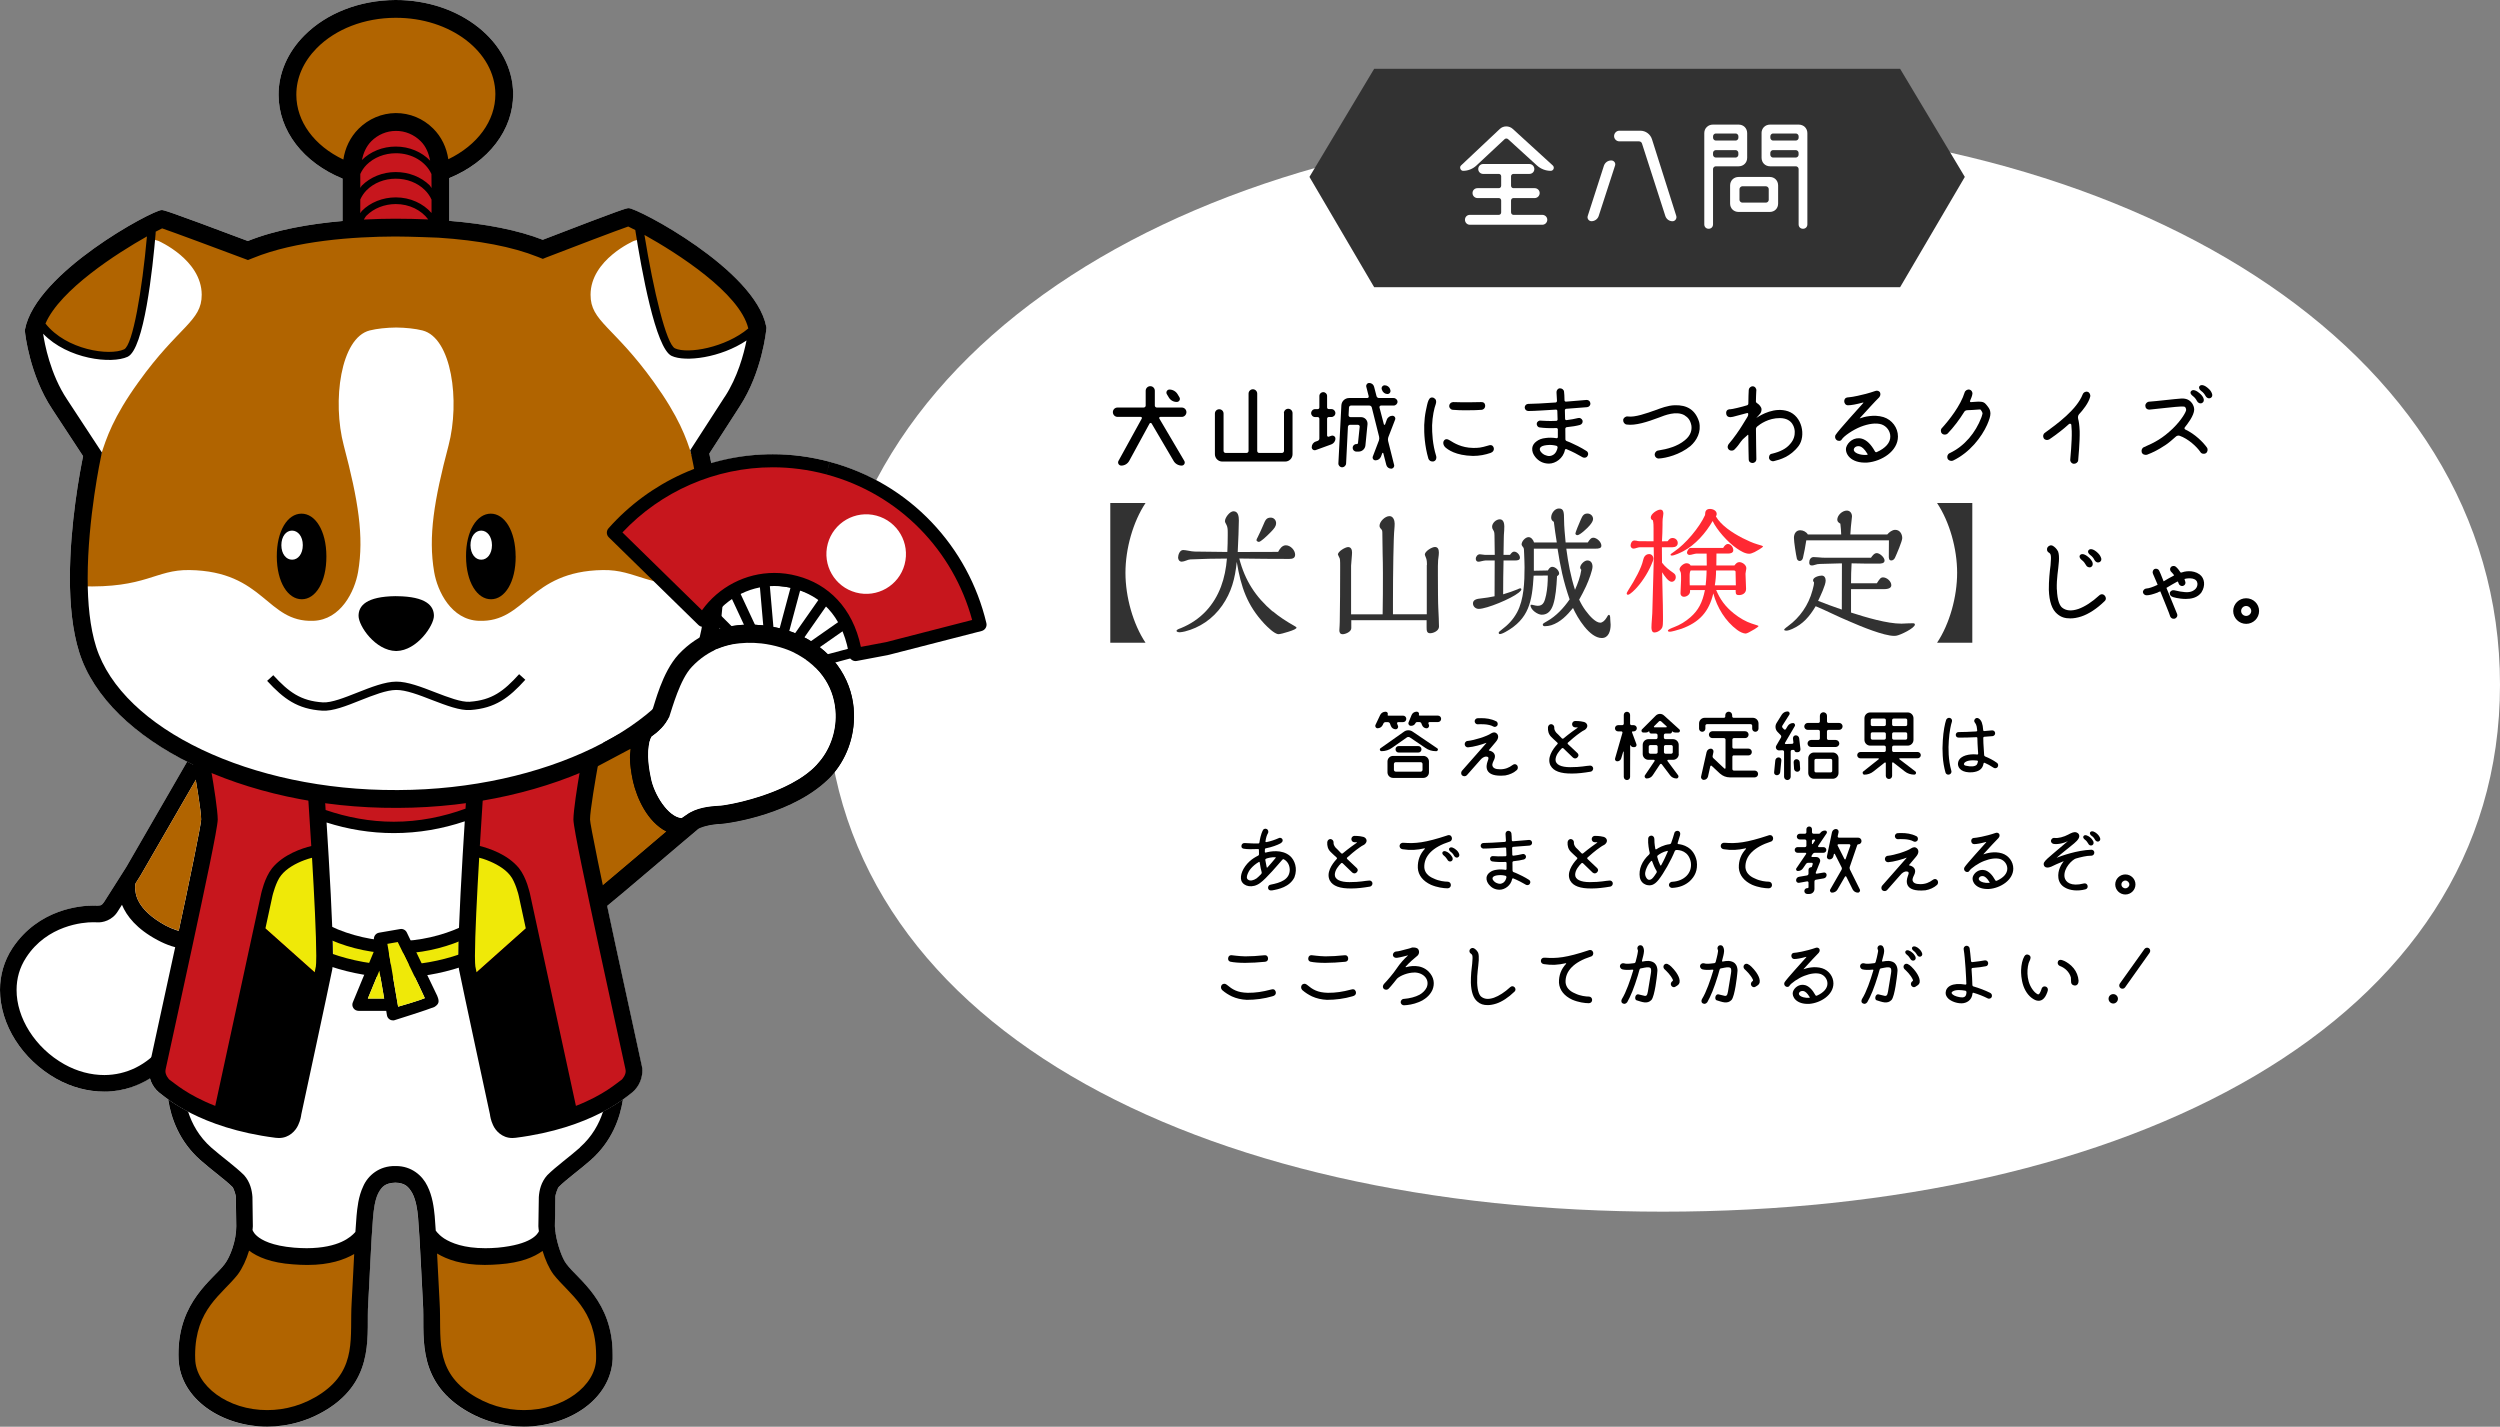 <?xml version="1.0" encoding="UTF-8"?><svg id="_レイヤー_2" xmlns="http://www.w3.org/2000/svg" viewBox="0 0 617.97 352.67"><rect x="0" y="0" width="617.97" height="352.67" fill="#808080" stroke="none"/><defs><style>.cls-1{fill:#fff;}.cls-2{fill:#c7161d;}.cls-3{fill:none;}.cls-4{fill:#efe908;}.cls-5{fill:#ff2933;}.cls-6{fill:#b16400;}.cls-7{fill:#323232;}</style></defs><g id="layout"><path class="cls-1" d="M617.97,169.25c0,84.17-92.63,130.26-206.91,130.26s-206.91-46.08-206.91-130.26S296.79,30.13,411.06,30.13s206.91,54.94,206.91,139.12Z"/><path d="M292.74,113.92c.32.52-.05,1.17-.64,1.17-.82,0-1.61-.45-2.01-1.17l-5.43-9.25c-.12-.17-.37-.17-.5.02l-5.03,9.23c-.4.72-1.14,1.17-1.96,1.17-.6,0-.99-.65-.69-1.17l5.75-10.45c.1-.2-.02-.42-.25-.42h-5.75c-.62,0-1.14-.52-1.14-1.17s.52-1.14,1.14-1.14h6.47c.27,0,.5-.22.5-.47v-3.67c0-.62.5-1.14,1.14-1.14s1.12.52,1.12,1.14v3.67c0,.25.22.47.5.47h6.17c.64,0,1.14.52,1.14,1.14s-.5,1.17-1.14,1.17h-5.31c-.22,0-.35.22-.25.4l6.17,10.47ZM291.55,98.22c.3.52-.07,1.14-.67,1.14-.82,0-1.56-.42-1.98-1.14l-.47-.79c-.3-.5.07-1.14.64-1.14.82,0,1.59.45,2.01,1.14l.47.79Z"/><path d="M317.36,102.11c0-.57.47-1.07,1.07-1.07s1.07.5,1.07,1.07v10.17c0,.99-.82,1.81-1.81,1.81h-15.57c-.99,0-1.81-.82-1.81-1.81v-10.05c0-.6.47-1.07,1.07-1.07s1.07.47,1.07,1.07v9.23c0,.27.22.5.5.5h5.18c.27,0,.5-.22.5-.5v-14.17c0-.57.47-1.07,1.07-1.07s1.07.5,1.07,1.07v14.17c0,.27.2.5.47.5h5.65c.27,0,.5-.22.5-.5v-9.35Z"/><path d="M327.07,96.93c.55,0,.97.42.97.94v2.83c0,.25.17.42.42.42h.64c.55,0,.99.45.99.99s-.45.97-.99.97h-.64c-.25,0-.42.2-.42.42v4.14c0,.22.22.37.42.3l.62-.22c.5-.17,1.02.17,1.02.69,0,.65-.42,1.22-1.02,1.44l-3.82,1.39c-.5.2-1.02-.17-1.02-.69,0-.65.4-1.22,1.02-1.41l.47-.17c.25-.1.4-.32.4-.57v-4.89c0-.22-.17-.42-.42-.42h-.64c-.55,0-.97-.45-.97-.97s.42-.99.97-.99h.64c.25,0,.42-.17.42-.42v-2.83c0-.52.42-.94.94-.94ZM345.45,99.31c0,.52-.45.94-.97.94h-3.12c-.25,0-.42.25-.37.47l1.09,4.19c.02.12.22.15.3,0l.42-1.17c.22-.6.79-.97,1.39-.97.5,0,.84.5.67.94l-1.69,4.37c-.1.3-.12.6-.05.92l1.49,5.93c.12.47-.25.92-.72.92-.57,0-1.07-.37-1.21-.92l-.74-2.88c-.02-.15-.22-.15-.27-.02l-.3.82c-.22.57-.77.94-1.36.94-.5,0-.84-.47-.67-.94l1.51-3.97c.1-.3.12-.62.05-.92l-1.81-7.24c-.07-.27-.32-.47-.6-.47h-4.54c-.27,0-.5.22-.5.5l-.1,1.89c0,.25.2.47.47.47h2.6c.97,0,1.71.82,1.61,1.79l-.52,5.24c-.1.84-.82,1.49-1.66,1.49h-.57c-.52,0-.92-.42-.92-.92,0-.52.4-.94.92-.94h.1c.15,0,.3-.12.3-.27l.42-4.02c.02-.25-.17-.47-.45-.47h-1.96c-.27,0-.47.22-.5.5l-.45,9.03c-.02.55-.47.97-.99.97s-.94-.45-.92-.97l.74-14.34c.05-1.02.89-1.81,1.91-1.81h4.49c.25,0,.42-.22.35-.47l-.59-2.31c-.12-.47.22-.94.72-.94.57,0,1.07.37,1.21.94l.6,2.31c.07.27.32.47.6.47h3.62c.52,0,.97.42.97.94ZM343.68,96.41c.15.5-.2.99-.72.99-.6,0-1.14-.4-1.34-.99l-.07-.2c-.15-.47.22-.97.72-.97.62,0,1.17.4,1.34.97l.07.2Z"/><path d="M354.47,98.39c.47.25.67.77.45,1.44-.42,1.14-.84,3.1-.92,5.31-.02,1.91.1,4.69,1.02,7.64.12.5-.05,1.07-.62,1.27-.72.12-1.14-.22-1.31-.65-.94-3.2-1.09-6.25-1.04-8.34.05-1.22.17-2.38.4-3.5.45-2.06.64-3.8,2.03-3.18ZM358.46,108.91c.92.57,2.75,1.76,5.65,1.81,1.34.02,2.03-.07,3.64-.55.6-.22,1.19-.27,1.46.45.22.65-.22,1.17-.77,1.34-1.31.45-2.73.74-4.34.74-4.34-.1-6.22-1.59-6.84-2.13-.57-.57-.62-1.29-.3-1.69.3-.4.79-.45,1.49.02ZM359.08,101.3c-.5-.05-.92-.55-.84-1.07.05-.47.5-.84.99-.84.77,0,2.26.12,6.87,0,.5-.02.97.15,1.02.89,0,.65-.47.97-.82,1.02-.64.07-2.31.12-3.94.12-.82,0-2.43-.02-3.27-.12Z"/><path d="M386.87,103.55c0,.17.17.32.35.3,1.02-.12,2.01-.3,2.9-.52.45-.12.89.17,1.07.62.12.5-.17.94-.64,1.09-.89.25-2.01.42-3.27.55-.17.02-.35.2-.35.37.02.94.02,1.86.02,2.61,0,.2.12.4.35.47.45.17.94.35,1.41.6,1.91.84,3.37,1.79,3.4,1.81.47.25.6.84.3,1.27-.12.3-.52.45-.84.42s-.57-.22-.84-.37c-.62-.37-1.98-1.12-3.55-1.76-.12-.05-.3.02-.35.22-.4,2.06-2.33,3.37-3.94,3.37-1.49,0-2.58-.65-3.35-1.59-.55-.67-.87-1.41-.79-2.26.07-.65.47-1.24,1.07-1.66.55-.42,1.26-.72,2.26-.82.79-.12,1.71-.1,2.68.05.15.02.32-.1.32-.27v-1.94c0-.15-.2-.32-.35-.3-1.69.07-3.05,0-4.14-.15-.47-.05-.79-.52-.72-.99.07-.45.55-.79.99-.69.87.07,2.26.12,3.84.05.17,0,.32-.15.32-.35l-.07-2.13c0-.17-.17-.32-.35-.3-1.26.07-5.55.37-6.84.35-.5-.02-.87-.42-.87-.89s.4-.87.87-.87c1.14,0,3.97-.15,6.79-.35.17-.02.32-.2.32-.4-.05-.99-.1-1.69-.12-2.06-.05-.5.3-.99.77-1.04.52-.05,1.02.3,1.09.79.05.45.12,1.22.12,2.18,0,.17.17.35.37.32,2.18-.2,4.19-.37,5.08-.42.5-.02.89.32.94.82.05.52-.32.92-.82.97,0,0-2.38.2-5.16.4-.17,0-.32.2-.32.35l.05,2.16ZM385.01,110.65c.02-.2-.07-.4-.27-.45-.45-.12-1.34-.32-2.45-.17-1.76.2-1.86.94-1.51,1.51.27.4.74.87,1.41,1.04.62.25,1.17.17,1.69-.12.74-.42,1.02-1.22,1.14-1.81Z"/><path d="M410.02,113.35c-.5,0-.92-.37-.99-.84-.07-.52.3-1.07.82-1.14,2.36-.37,4.81-1.04,6.6-2.53,1.49-1.19,1.81-2.53,1.64-3.67-.27-1.31-.79-1.96-1.76-2.56-2.01-1.07-4.71,0-6.3.62-2.78,1.04-5.75,2.03-7.96,1.71-.55-.1-.87-.6-.84-1.17.1-.52.64-.92,1.17-.82,1.69.25,4.61-.77,6.92-1.61,1.19-.42,2.9-1.12,4.64-1.17,3.05-.1,5.13,1.14,6.05,4.14.57,2.46-.6,4.57-2.13,5.93-2.65,2.18-6.07,3-7.84,3.1Z"/><path d="M434.14,96.51c-.05.62-.07,1.64-.1,2.75,0,.2.17.32.35.45.05.02.07.05.1.07.27.17.89.77.94,1.36,0,.67-.2.94-.45,1.24-.2.22-.72.82-.89.99-.02.02-.05.02-.05.07t-.05-.02c1.41-.99,4.74-2.83,7.98-1.76,3.52,1.19,4.46,6.08,2.63,8.58-2.06,2.7-4.59,3.37-6.12,3.75-.59.12-1.07-.25-1.19-.69-.07-.37.07-1.09.72-1.14,2.06-.5,3.52-1.24,4.49-2.41.99-1.09,1.17-2.23,1.14-3.05-.02-.79-.42-3.3-3.64-3.35-2.9-.02-4.96,1.51-5.68,2.11-.17.17-.27.35-.27.6,0,3.03.1,5.95.1,7.42,0,.67-.55.97-.92.97s-.97-.17-.97-.92c-.05-1.24-.07-3.5-.1-5.95,0-.1-.1-.17-.17-.05-.37.35-.79.72-1.17,1.04-.15.17-.32.37-.47.57-.5.74-1.02,1.41-1.66,2.03-.22.2-.79.4-1.31,0-.52-.47-.32-1.14-.02-1.46,1.12-1.29,2.63-3.45,3.27-4.52.45-.77.89-1.49,1.31-2.13.12-.17.2-.4.2-.65v-.05c0-.2-.1-.3-.3-.25-.87.25-3.05.82-3.47.92-.55.12-1.66.3-1.69-.97.02-.89.87-.92,1.02-.89.35.02,2.98-.6,4.17-.99.17-.07.3-.2.3-.45.02-1.44.05-2.61.1-3.35.02-.45.47-.89.97-.89.6,0,.94.6.92,1.02Z"/><path d="M464.54,98.19c-1.17,1.14-2.95,3.13-4.81,5.16-.02.05,0,.07.05.05.87-.32,3.37-1.04,5.8-.3,2.11.67,3.57,2.63,3.57,4.79,0,3.67-4.07,6.15-7.56,6.45-4.19.25-5.63-2.28-5.23-3.77.4-1.29,1.93-2.65,3.89-2.13,1.17.35,2.23,1.36,3.22,3.15.07.17.27.22.42.17,2.21-.97,3.4-2.36,3.37-3.87,0-1.31-.89-2.56-2.21-3-1.34-.4-3.12-.17-5.11.6-1.86.72-4.19,2.31-4.69,3.15-.22.42-.92.45-1.29.1-.4-.32-.47-.92-.17-1.31.69-1.09,5.65-6.53,6.79-7.82.05-.05,0-.15-.02-.12-1.74.47-2.98.69-3.77.69-.55,0-.92-.47-.92-1.02.05-.79.6-.94.99-.94.37,0,3.47-.45,6.74-1.59.45-.15.87.02,1.09.32.17.3.2.84-.17,1.24ZM458.29,111.42c.12.3.57.67,1.39.87.57.15,1.17.2,1.83.15.12,0,.2-.12.1-.25-.82-1.36-1.44-1.74-1.86-1.86-1.14-.25-1.71.6-1.46,1.09Z"/><path d="M490.05,102.34v-.12c0-.3-.22-.6-.4-.87-.1-.15-.22-.17-.57-.12-.87.07-1.96.15-2.85.17-.27.02-.6.17-.72.45-1.12,1.81-2.63,3.82-4.09,5.33-.35.32-.99.37-1.39-.02-.37-.37-.37-1.02,0-1.36,1.74-1.91,4.61-5.53,5.6-8.78.12-.47.69-.82,1.17-.72.52.1.87.67.74,1.14-.05.4-.27.99-.55,1.61-.1.2.02.37.22.35.27,0,.6-.02.94-.07,1.36-.12,2.16-.07,2.65.5.5.52.84,1.07.84,1.07.25.4.35.77.37,1.31,0,.67-.27,1.54-.82,2.8-1.34,2.98-4.24,6.85-8.46,8.86-.5.17-1.07-.02-1.31-.5-.2-.5-.02-1.09.47-1.34,3.77-1.74,6.47-5.16,7.86-8.78.12-.3.2-.6.27-.89Z"/><path d="M513.92,102.39c-.27.32-.32.74-.22,1.17.15.52.3,1.44.37,3,.07,2.48-.35,7.05-.37,7.24-.05.52-.62.87-1.07.84-.52-.02-.94-.5-.89-1.02,0-.05.45-4.64.37-7.05-.02-.65-.07-1.17-.1-1.56-.02-.25-.37-.37-.57-.2-1.34,1.22-2.98,2.51-4.88,3.8-.47.27-1.04.2-1.36-.25-.27-.45-.2-1.04.25-1.36,3.05-2.21,7.91-5.76,9.37-9.53.15-.45.69-.77,1.21-.62.47.12.77.74.64,1.22-.37,1.54-1.91,3.45-2.75,4.32Z"/><path d="M535.04,110.15c-1.34.92-2.83,1.69-4.34,2.26-.5.1-1.09-.05-1.29-.6-.15-.55.07-1.09.57-1.29,2.7-1.17,4.59-2.18,7.09-4.57,2.36-2.31,3.32-4.24,3.32-4.61,0-.25-.05-.42-.22-.69-.17-.17-.4-.17-1.02-.17-1.14.02-5.7.57-7.81.77-.67.02-1.04-.42-1.04-.94-.02-.52.42-.99.94-1.02,1.81-.12,6.47-.69,7.84-.77.84-.05,1.96.02,2.78,1.17.27.42.52.94.52,1.56-.05,1.51-1.64,3.52-2.31,4.37-.17.2-.1.45.12.55,2.43,1.14,4.44,3.18,5.36,4.49.27.45.15,1.07-.27,1.36-.45.27-1.09.17-1.36-.27-.89-1.34-3.05-3.32-5.16-4.04-.3-.1-.62,0-.84.15-.69.62-1.96,1.74-2.88,2.31ZM543.55,97.08c.55.42.89.84,1.09,1.27.2.47.2.99-.35,1.29-.52.2-1.02-.07-1.26-.57-.15-.3-.5-.84-1.04-1.22-.37-.27-.69-.72-.42-1.12.52-.69,1.54-.02,1.98.35ZM545.68,95.86c.55.42.87.87,1.04,1.29.22.47.2.97-.32,1.24-.52.22-1.02-.1-1.24-.55-.15-.3-.52-.84-1.07-1.22-.37-.27-.67-.72-.42-1.14.5-.67,1.56-.02,2.01.37Z"/><path d="M508.44,145.7c.1,2.9.77,4.04,1.26,4.47.99.82,2.33.94,4.07.35,1.59-.57,3.4-1.74,5.11-3.32.5-.47,1.07-.35,1.41.05.32.4.4.97-.1,1.39-1.83,1.79-3.89,3.15-5.73,3.75-.99.32-1.88.47-2.68.47-1.31,0-2.31-.27-3.3-1.14-1.24-1.04-1.93-3-2.03-5.93-.02-2.26.22-4.59.42-6.05,0,0,.05-.74.1-1.54.02-.79,0-1.29-.5-1.59-.5-.27-.6-.89-.35-1.31.32-.47.89-.65,1.36-.35.37.22.92.67,1.26,1.39.22.62.25,1.39.2,2.38-.17,2.46-.6,4.04-.52,7ZM516.11,137.61c.55.42.87.87,1.09,1.29.17.47.17.99-.37,1.29-.5.17-1.02-.07-1.24-.57-.17-.3-.5-.84-1.04-1.22-.37-.3-.67-.74-.42-1.14.5-.69,1.54-.02,1.98.35ZM518.24,136.4c.52.42.87.87,1.04,1.29.25.47.22.99-.32,1.27-.55.22-1.02-.1-1.26-.57-.12-.3-.5-.84-1.04-1.22-.37-.27-.69-.72-.42-1.14.52-.67,1.54-.02,2.01.37Z"/><path d="M544.24,146.34c-1.02,1.49-2.75,1.71-3.94,1.71-1.76,0-3.3-.47-3.37-.55-.42-.15-.67-.62-.57-1.04.17-.37.6-.67,1.09-.55,2.18.52,3.55.65,4.49.2.94-.45,1.26-1.12,1.24-1.86-.05-.6-.42-1.04-1.17-1.22-.64-.12-1.34-.1-1.96.07-.07.02-.1.05-.05.12.07.15.17.47.2.65.1.45-.22.97-.82.99-.32,0-.74-.25-.84-.62-.02-.12-.07-.25-.15-.4-.05-.1-.1-.12-.2-.07-.72.37-1.96,1.12-2.58,1.49-.1.02-.12.1-.05.17,1.07,2.56,2.23,5.46,2.6,6.35.2.6-.22.99-.52,1.12-.27.1-.84.12-1.17-.47-.32-1.04-1.49-3.77-2.45-6.2-.02-.07-.05-.07-.1-.02-.2.05-.42.15-.6.27-1.14.42-2.01.67-2.7.67-.47.02-.89-.37-.92-.79,0-.47.45-.89.89-.89.57-.02,1.59-.37,2.65-.87.1-.05.12-.07.07-.15-.6-1.36-1.02-2.41-1.12-2.61-.2-.42-.02-.99.37-1.19.42-.17.94-.02,1.14.37.15.25.57,1.27,1.09,2.61.02.07.02.1.07.05.47-.3,1.51-.89,2.48-1.41.07-.02.1-.07.05-.12-.35-.45-.57-.69-.64-.74-.37-.3-.45-.87-.15-1.19.25-.37.84-.42,1.19-.17.52.42.89.97,1.19,1.41.05.07.1.1.22.07.69-.27,2.8-.77,4.51.45,1.31.97,1.46,2.85.5,4.37Z"/><path d="M555.22,154.21c-1.76,0-3.2-1.44-3.2-3.18s1.44-3.15,3.2-3.15,3.2,1.39,3.2,3.15-1.44,3.18-3.2,3.18ZM555.22,149.79c-.67,0-1.24.55-1.24,1.24s.57,1.22,1.24,1.22,1.26-.55,1.26-1.22-.6-1.24-1.26-1.24Z"/><path d="M342.49,178.5c-.21,0-.43.12-.52.33l-.16.35c-.23.51-.74.84-1.28.84-.43,0-.7-.43-.52-.84l1.15-2.43c.23-.49.74-.82,1.3-.82h.08c.37,0,.64.39.47.76-.04.1.06.21.16.21h3.65c.45,0,.8.35.8.8s-.35.8-.8.8h-1.22c-.19,0-.31.21-.25.37l.21.56c.16.41-.14.84-.56.84-.54,0-1.01-.33-1.2-.84l-.21-.56c-.08-.23-.31-.37-.54-.37h-.52ZM354.91,185.68c-.93,0-1.82-.27-2.56-.8l-3.88-2.62c-.21-.12-.47-.12-.68,0l-3.71,2.6c-.72.52-1.63.82-2.54.82h-.04c-.41,0-.58-.52-.23-.74l5.73-4.04c.64-.51,1.57-.51,2.23-.02l6.02,4.08c.35.19.17.72-.21.72h-.12ZM344.37,192.29c-.78,0-1.4-.6-1.4-1.38v-2.68c0-.78.62-1.38,1.4-1.38h7.45c.78,0,1.4.6,1.4,1.38v2.68c0,.78-.62,1.38-1.4,1.38h-7.45ZM344.99,188.4c-.21,0-.43.21-.43.43v1.48c0,.21.21.43.43.43h6.23c.19,0,.41-.21.41-.43v-1.48c0-.21-.21-.43-.41-.43h-6.23ZM344.96,185.22c0-.47.33-.8.8-.8h4.81c.47,0,.8.33.8.8s-.33.8-.8.8h-4.81c-.47,0-.8-.33-.8-.8ZM350.22,178.5c-.12,0-.25.08-.31.21-.17.41-.58.7-1.05.7h-.14c-.41,0-.7-.43-.54-.84l.74-1.81c.21-.51.7-.84,1.24-.84h.08c.37,0,.64.39.49.76-.04.1.06.21.16.21h4.54c.45,0,.8.35.8.8s-.35.8-.8.8h-2.1c-.17,0-.29.19-.25.33l.14.37c.14.43-.17.84-.6.84-.5,0-.95-.35-1.13-.84l-.14-.37c-.06-.19-.27-.33-.47-.33h-.66Z"/><path d="M361.48,191.71c-.39-.27-.37-.87-.1-1.18.04-.06,4.21-4.76,6.02-6.84.02-.04,0-.08-.04-.06-1.07.41-3.09,1.01-4.52,1.11-.41,0-.76-.33-.78-.74-.04-.41.27-.84.74-.85,1.67-.17,4.76-1.15,5.76-1.85.35-.21.95-.49,1.49.08.33.37.52,1.07-.35,2.06-.16.21-.87,1.05-1.65,1.96-.04.06-.02.12.06.14.64.1,1.82.68,1.3,2.06-.23.56-.62,1.13-.5,1.67.17.6.74.89,1.92.89,1.24,0,2.21-.41,3.05-1.05.39-.29.8-.33,1.15.08.29.43.17.91-.08,1.15-.72.66-1.75,1.15-2.87,1.34-5.42.52-4.72-2.47-4.39-3.4.43-1.03.23-1.22-.25-1.26-.6-.04-1.16.37-1.61.93-1.61,1.81-3.09,3.48-3.22,3.65-.27.31-.74.37-1.13.12ZM369.16,179.6c-1.2-.7-3.26-.6-3.92-.56-.37,0-.7-.33-.72-.72-.02-.39.31-.76.7-.78.27-.02.6-.02.91-.02,1.16,0,2.43.14,3.67.76.39.14.52.64.35,1.01-.29.45-.76.45-.99.31Z"/><path d="M383.3,189.3c-.99-1.86.41-4.02,1.69-5.38.1-.12.1-.25-.02-.33-.7-.66-1.3-1.18-1.51-1.42-.7-.7-.87-1.53-.82-2.39.04-.45.39-.78.78-.78.45.02.8.41.78.82-.02.39.06.76.5,1.3.21.17.72.7,1.38,1.4.12.1.27.12.39.02,1.48-1.24,2.93-2.25,3.49-2.64.06-.04.04-.1-.04-.1h-.54c-.47,0-.78-.37-.78-.8,0-.39.33-.78.76-.78,1.15,0,1.96.17,2.21.25.74.23,1.15,1.05.39,1.77-.31.31-.52.25-1.26.8-1.16.78-2.62,2.06-3.14,2.54-.1.1-.1.23,0,.35.91.84,1.82,1.71,2.33,2.19.23.21.49.6.04,1.09-.43.43-.8.29-1.11.06-.29-.29-1.28-1.22-2.39-2.31-.1-.08-.25-.08-.35,0-.64.64-1.57,1.71-1.57,2.87s1.36,1.81,3.61,1.81c2.72,0,3.75-.33,4.91-.39.41-.04.7.27.78.6.06.41-.21.85-.68.91-1.59.27-3.12.45-4.44.45-2.97.06-4.7-.64-5.38-1.92Z"/><path d="M404.6,180.03c0,.41-.35.76-.78.76h-.23c-.14,0-.21.12-.17.25l1.09,2.93c.12.35-.14.72-.52.72h-.21c-.33,0-.64-.21-.76-.52-.02-.02-.06-.02-.06,0l-.02,7.87c0,.43-.35.78-.78.78s-.78-.35-.78-.78l-.02-6.22c0-.06-.1-.08-.12-.02l-.5,1.67c-.14.43-.52.72-.97.72-.39,0-.66-.35-.54-.72l1.82-6.33c.04-.17-.08-.35-.27-.35h-.82c-.43,0-.76-.35-.76-.76s.33-.78.76-.78h1.05c.19,0,.37-.17.37-.37v-2.16c0-.43.35-.78.78-.78s.78.35.78.78v2.18c0,.19.16.35.35.35h.54c.43,0,.78.35.78.78ZM414.98,186.4c0,.78-.64,1.42-1.42,1.42h-1.22c-.16,0-.25.17-.16.29l2.62,3.52c.25.33.02.8-.39.8-.64,0-1.22-.29-1.59-.8l-2.04-2.7c-.12-.16-.33-.16-.45,0l-1.79,2.7c-.33.51-.89.8-1.49.8-.41,0-.66-.45-.43-.8l2.37-3.5c.08-.14-.02-.31-.17-.31h-1.34c-.78,0-1.42-.64-1.42-1.42v-2.27c0-.8.64-1.42,1.42-1.42h1.86c.21,0,.39-.17.39-.39v-.6c0-.21-.17-.39-.39-.39h-1.16c-.27,0-.5-.21-.5-.51v-.02s-.06-.06-.08-.02c-.19.17-.47.29-.74.29h-.66c-.41,0-.6-.49-.31-.78l3.38-3.38c.54-.56,1.46-.6,2.04-.06l3.8,3.44c.31.27.12.78-.29.78h-.76c-.25,0-.5-.1-.68-.27-.02-.02-.08,0-.08.04v.02c0,.25-.21.47-.47.47h-1.15c-.21,0-.39.17-.39.39v.6c0,.21.17.39.39.39h1.86c.78,0,1.42.62,1.42,1.42v2.27ZM407.94,184.17c-.21,0-.39.17-.39.39v1.38c0,.19.17.37.39.37h1.42c.21,0,.39-.17.39-.37v-1.38c0-.21-.17-.39-.39-.39h-1.42ZM410.61,178.32c-.16-.14-.41-.14-.56.02l-1.18,1.18c-.1.1-.04.27.1.27h2.89c.14,0,.19-.17.1-.25l-1.34-1.22ZM413.49,184.56c0-.21-.17-.39-.39-.39h-1.4c-.21,0-.39.17-.39.39v1.38c0,.19.17.37.39.37h1.4c.21,0,.39-.17.39-.37v-1.38Z"/><path d="M428.19,177.1c0,.17.14.33.31.33h4.76c.8,0,1.42.62,1.42,1.4v1.28c0,.43-.35.78-.78.78s-.78-.35-.78-.78v-.72c0-.21-.17-.39-.39-.39h-10.79c-.21,0-.39.17-.39.39v.72c0,.43-.35.78-.78.78s-.78-.35-.78-.78v-1.28c0-.78.62-1.4,1.4-1.4h4.77c.17,0,.31-.16.31-.33v-.33c0-.47.39-.85.85-.85s.85.39.85.85v.33ZM428.59,186.71c-.21,0-.37.17-.37.37v3.03c0,.19.16.37.37.37h5.16c.47,0,.83.37.83.84s-.37.84-.83.84h-6.15c-.91,0-1.79-.35-2.45-.95l-2.04-1.9c-.12-.12-.31-.04-.35.12l-.56,2.51c-.12.49-.54.84-1.05.84-.43,0-.76-.41-.66-.84l1.36-6.04c.12-.49.54-.84,1.03-.84.45,0,.76.41.66.84l-.19.91c-.06.23.02.47.19.62l2.7,2.54c.12.1.29.02.29-.12v-7.03c0-.19-.17-.37-.39-.37h-2.87c-.47,0-.85-.39-.85-.85s.39-.85.85-.85h8.11c.47,0,.85.37.85.85s-.39.85-.85.85h-2.79c-.21,0-.37.17-.37.37v1.86c0,.19.16.37.37.37h3.61c.47,0,.83.37.83.84s-.37.84-.83.84h-3.61Z"/><path d="M439.22,191.63c-.41,0-.74-.35-.68-.74l.29-2.91c.04-.43.39-.76.82-.76s.72.35.68.76l-.29,2.91c-.04.41-.41.74-.82.74ZM443.21,182.52c-.04-.41.27-.76.68-.76.45,0,.8.33.85.76l.31,2.66c.04.41-.27.76-.68.76h-.29c-.25,0-.49-.19-.52-.45,0-.08-.06-.12-.14-.12h-.41c-.21,0-.37.17-.37.39v6.24c0,.45-.37.82-.82.82s-.82-.37-.82-.82v-6.18c0-.19-.17-.37-.39-.37l-.83.04c-.62.02-1.01-.64-.7-1.18l1.16-2c.1-.19.08-.45-.08-.6l-.78-.8c-.56-.58-.66-1.5-.23-2.19l1.28-2.06c.31-.49.85-.8,1.44-.8.41,0,.66.45.43.8l-1.71,2.7c-.12.17-.08.43.08.58l.31.33c.14.14.37.12.47-.06l.43-.72c.27-.47.8-.76,1.34-.76.39,0,.62.43.43.76l-2.41,4.12c-.1.14.02.31.17.31l1.57-.06c.21,0,.37-.17.33-.37l-.12-.97ZM443.37,188.42c-.02-.41.29-.76.7-.76s.78.33.8.76l.1,1.61c.04.41-.29.74-.7.74s-.78-.31-.8-.74l-.1-1.61ZM455.46,179.57c0,.47-.39.85-.85.85h-2.64c-.21,0-.37.17-.37.39v1.71c0,.21.16.39.37.39h1.79c.49,0,.89.39.89.87s-.41.87-.89.87h-6.09c-.47,0-.87-.39-.87-.87s.41-.87.87-.87h1.81c.21,0,.37-.17.37-.39v-1.71c0-.21-.16-.39-.37-.39h-2.62c-.49,0-.87-.39-.87-.85s.39-.87.87-.87h2.62c.21,0,.37-.17.37-.37v-1.4c0-.49.41-.87.87-.87.5,0,.89.39.89.87v1.4c0,.19.16.37.37.37h2.64c.47,0,.85.39.85.87ZM448.4,192.5c-.78,0-1.42-.64-1.42-1.42v-3.65c0-.78.64-1.42,1.42-1.42h4.64c.78,0,1.42.64,1.42,1.42v3.65c0,.78-.64,1.42-1.42,1.42h-4.64ZM448.88,187.59c-.21,0-.37.17-.37.37v2.6c0,.19.16.37.37.37h3.65c.21,0,.37-.17.37-.37v-2.6c0-.19-.16-.37-.37-.37h-3.65Z"/><path d="M474,185.88c.43,0,.8.35.8.78s-.37.78-.8.78h-4.41c-.12,0-.17.16-.08.23l3.94,3.01c.33.27.16.8-.27.8-.85,0-1.69-.27-2.35-.8l-2.81-2.19c-.14-.1-.31-.02-.31.14v3.15c0,.43-.35.78-.78.78s-.78-.35-.78-.78v-3.13c0-.16-.17-.23-.29-.14l-2.76,2.18c-.64.52-1.46.8-2.27.8-.37,0-.56-.56-.27-.78l3.82-3.03c.1-.08.04-.23-.08-.23h-4.44c-.43,0-.78-.35-.78-.78s.35-.78.78-.78h5.9c.21,0,.39-.17.39-.39v-.82c0-.19-.17-.37-.39-.37h-3.47c-.78,0-1.42-.64-1.42-1.42v-5.36c0-.78.64-1.42,1.42-1.42h9.28c.78,0,1.42.64,1.42,1.42v5.36c0,.78-.64,1.42-1.42,1.42h-3.47c-.21,0-.39.17-.39.37v.82c0,.21.17.39.39.39h5.9ZM466.16,177.99c0-.21-.17-.37-.39-.37h-2.97c-.19,0-.37.16-.37.37v1.11c0,.21.17.37.37.37h2.97c.21,0,.39-.16.39-.37v-1.11ZM462.43,182.44c0,.21.17.39.37.39h2.97c.21,0,.39-.17.39-.39v-1.05c0-.19-.17-.37-.39-.37h-2.97c-.19,0-.37.17-.37.37v1.05ZM471.07,179.47c.21,0,.37-.16.37-.37v-1.11c0-.21-.16-.37-.37-.37h-2.97c-.21,0-.39.16-.39.37v1.11c0,.21.17.37.39.37h2.97ZM467.71,182.44c0,.21.17.39.39.39h2.97c.21,0,.37-.17.37-.39v-1.05c0-.19-.16-.37-.37-.37h-2.97c-.21,0-.39.17-.39.37v1.05Z"/><path d="M481.62,191.49c-.33,0-.64-.21-.72-.54-.35-1.24-.6-2.62-.68-4.12-.08-1.22-.08-2.51.02-3.83.12-2.21.52-4.16.82-5.05.12-.27.39-.51.7-.51.49,0,.89.41.72.99-.23.64-.62,2.45-.76,4.66-.14,1.9-.14,4.72.62,7.42.16.47-.21.97-.72.97ZM493.8,189.59c-.29.39-.78.37-1.05.16-.72-.49-1.46-.89-2.19-1.2-.12-.04-.21.02-.25.16-.21,1.36-1.13,2.02-2.78,2.19-2.41.17-3.49-.87-3.55-2,0-1.9,2.17-2.43,3.84-2.45.43,0,.72.04.91.06.14.02.25-.1.25-.21-.02-.35-.04-.72-.08-1.17-.04-.84-.12-1.77-.12-2.72,0-.12-.1-.21-.23-.19-1.3.08-3.86.14-4.43.1-.45,0-.68-.31-.68-.7.02-.37.31-.68.72-.66.74.02,2.99-.08,4.37-.16.14-.02.23-.12.21-.27-.06-.74-.16-1.18-.27-1.4-.16-.47-.72-.72-.33-1.34.5-.72,1.42-.12,1.75.84.16.45.29,1.07.33,1.83,0,.16.12.27.27.25.76-.06,1.44-.12,1.92-.17h.08c.35,0,.66.29.68.64.04.31-.14.68-.58.78-.54.04-1.3.1-2.08.16-.16,0-.27.14-.27.25,0,.93.06,1.85.12,2.68.04.58.08,1.13.1,1.59,0,.16.1.29.25.35.97.39,2,.91,2.91,1.57.35.23.39.68.17,1.05ZM485.46,188.85c0,.17.1.35.49.43,1.28.29,2.25.19,2.66-.23.14-.19.25-.45.31-.78.04-.14-.08-.25-.19-.27-.33-.04-.62-.06-.91-.06-1.81-.02-2.35.6-2.35.91Z"/><path d="M308.9,212.9c.6-.56,1.38-1.05,2.14-1.42.12-.08.19-.21.17-.37,0-.25-.02-.6-.02-1.01,0-.16-.08-.25-.23-.23-1.09.06-2.76.08-3.53-.08-.58-.12-.6-.52-.54-.82.04-.29.33-.6.76-.58,1.01.02,2.17.16,3.4.1.17,0,.25-.1.27-.27.08-.56.31-2,.89-3.07.17-.29.62-.41.99-.19.31.21.43.72.19,1.07-.23.33-.47,1.13-.58,1.94-.02.16.08.21.23.19,1.03-.19,2.19-.6,3.01-.97.35-.21.72-.04.89.17.17.25.29.68-.45,1.13-.7.39-2.15.93-3.57,1.2-.16.02-.25.12-.25.29-.02.17-.02.39-.02.6,0,.12.1.19.23.17.93-.27,3.98-.93,6.04.87,1.09.99,1.9,3.01,1.05,5.24-1.16,2.39-3.96,2.97-5.55,3.24-.56.08-.91-.14-.97-.58-.04-.43.23-.8.66-.85,2.33-.45,4.77-1.22,4.7-3.81-.08-1.5-.99-2.19-1.44-2.45-.16-.08-.29-.02-.41.12-.82.93-3.94,4.66-5.49,5.75-1.86,1.36-4.06.87-4.62-.58-.41-1.26.33-3.22,2.06-4.82ZM311.72,216.08c.14-.14.19-.27.16-.45-.14-.45-.35-1.38-.5-2.47-.02-.1-.14-.16-.19-.1-1.71.99-2.54,2.27-2.72,2.8-.27.62-.45,1.3.08,1.61.49.35,1.28.17,2.04-.33.27-.19.68-.6,1.15-1.07ZM313.29,214.43c.74-.82,1.49-1.69,2.04-2.37.08-.06,0-.16-.06-.16-1.01-.04-1.86.19-2.29.35-.14.06-.23.17-.21.35.1.64.23,1.28.35,1.81,0,.06.12.1.17.02Z"/><path d="M328.74,217.7c-.99-1.86.41-4.02,1.69-5.38.1-.12.1-.25-.02-.33-.7-.66-1.3-1.18-1.51-1.42-.7-.7-.87-1.53-.82-2.39.04-.45.39-.78.78-.78.45.02.8.41.78.82-.02.39.06.76.5,1.3.21.17.72.7,1.38,1.4.12.1.27.12.39.02,1.48-1.24,2.93-2.25,3.49-2.64.06-.04.04-.1-.04-.1h-.54c-.47,0-.78-.37-.78-.8,0-.39.33-.78.76-.78,1.15,0,1.96.17,2.21.25.74.23,1.15,1.05.39,1.77-.31.31-.52.25-1.26.8-1.16.78-2.62,2.06-3.14,2.54-.1.1-.1.23,0,.35.91.84,1.82,1.71,2.33,2.2.23.21.49.6.04,1.09-.43.43-.8.29-1.11.06-.29-.29-1.28-1.22-2.39-2.31-.1-.08-.25-.08-.35,0-.64.64-1.57,1.71-1.57,2.87s1.36,1.81,3.61,1.81c2.72,0,3.75-.33,4.91-.39.41-.04.7.27.78.6.06.41-.21.85-.68.91-1.59.27-3.12.45-4.44.45-2.97.06-4.7-.64-5.38-1.92Z"/><path d="M357.83,206.47c.31-.08.8-.12,1.03.51.14.43-.04.91-.5,1.05-4.29,1.38-6.39,3.61-6.29,6.39.08,1.17.85,2.14,2.33,2.74,1.3.64,2.76.78,3.42.78.47,0,.82.35.82.84,0,.45-.35.8-.82.8-.99,0-2.64-.23-4.11-.87-1.96-.91-3.14-2.35-3.24-4.16v-.04c-.06-1.85.54-3.42,1.73-4.68.06-.08,0-.16-.06-.14-1.94.43-3.42.54-5.45.23-.52-.08-.8-.49-.72-.95.08-.43.5-.72,1.05-.64,2.83.21,5.18.02,10.83-1.85ZM358.16,210.88c.43.37.68.72.85,1.03.14.37.14.78-.29.99-.41.17-.8-.06-.97-.45-.14-.19-.43-.66-.83-.95-.29-.21-.52-.58-.33-.89.39-.51,1.22-.02,1.57.27ZM359.8,209.95c.43.31.68.66.82.99.19.37.17.78-.27,1.01-.37.16-.76-.1-.95-.45-.1-.23-.39-.66-.82-.95-.29-.23-.54-.56-.33-.87.41-.52,1.2-.02,1.55.27Z"/><path d="M373.82,211.29c0,.14.14.25.27.23.8-.1,1.57-.23,2.27-.41.35-.1.7.14.83.49.1.39-.14.74-.5.85-.7.19-1.57.33-2.56.43-.14.02-.27.16-.27.29.02.74.02,1.46.02,2.04,0,.16.1.31.27.37.35.14.74.27,1.11.47,1.49.66,2.64,1.4,2.66,1.42.37.19.47.66.23.99-.1.23-.41.35-.66.33s-.45-.17-.66-.29c-.49-.29-1.55-.87-2.78-1.38-.1-.04-.23.02-.27.17-.31,1.61-1.82,2.64-3.09,2.64-1.16,0-2.02-.51-2.62-1.24-.43-.52-.68-1.11-.62-1.77.06-.51.37-.97.83-1.3.43-.33.99-.56,1.77-.64.62-.1,1.34-.08,2.1.04.12.02.25-.08.25-.21v-1.52c0-.12-.16-.25-.27-.23-1.32.06-2.39,0-3.24-.12-.37-.04-.62-.41-.56-.78.06-.35.43-.62.78-.54.68.06,1.77.1,3.01.04.14,0,.25-.12.25-.27l-.06-1.67c0-.14-.14-.25-.27-.23-.99.06-4.35.29-5.36.27-.39-.02-.68-.33-.68-.7s.31-.68.68-.68c.89,0,3.11-.12,5.32-.27.14-.02.25-.16.25-.31-.04-.78-.08-1.32-.1-1.61-.04-.39.23-.78.6-.82.41-.04.8.23.85.62.04.35.1.95.1,1.71,0,.14.14.27.29.25,1.71-.16,3.28-.29,3.98-.33.39-.02.7.25.74.64.04.41-.25.72-.64.76,0,0-1.86.16-4.04.31-.14,0-.25.16-.25.27l.04,1.69ZM372.37,216.84c.02-.16-.06-.31-.21-.35-.35-.1-1.05-.25-1.92-.14-1.38.16-1.46.74-1.18,1.18.21.31.58.68,1.11.82.49.19.91.14,1.32-.1.58-.33.8-.95.89-1.42Z"/><path d="M388.15,217.7c-.99-1.86.41-4.02,1.69-5.38.1-.12.1-.25-.02-.33-.7-.66-1.3-1.18-1.51-1.42-.7-.7-.87-1.53-.82-2.39.04-.45.39-.78.78-.78.45.02.8.41.78.82-.02.39.06.76.5,1.3.21.17.72.7,1.38,1.4.12.1.27.12.39.02,1.48-1.24,2.93-2.25,3.49-2.64.06-.04.04-.1-.04-.1h-.54c-.47,0-.78-.37-.78-.8,0-.39.33-.78.76-.78,1.15,0,1.96.17,2.21.25.74.23,1.15,1.05.39,1.77-.31.31-.52.25-1.26.8-1.16.78-2.62,2.06-3.14,2.54-.1.1-.1.23,0,.35.91.84,1.82,1.71,2.33,2.2.23.21.49.6.04,1.09-.43.43-.8.29-1.11.06-.29-.29-1.28-1.22-2.39-2.31-.1-.08-.25-.08-.35,0-.64.64-1.57,1.71-1.57,2.87s1.36,1.81,3.61,1.81c2.72,0,3.75-.33,4.91-.39.41-.04.7.27.78.6.06.41-.21.85-.68.91-1.59.27-3.12.45-4.44.45-2.97.06-4.7-.64-5.38-1.92Z"/><path d="M417.72,217.79c-1.18,1.05-2.58,1.59-4.35,1.69-.56,0-.83-.41-.83-.74,0-.37.33-.78.89-.78,2.78-.17,4.93-2.06,4.52-4.84-.54-2.8-2.81-3.03-3.59-3.01-.16,0-.31.1-.37.25-.87,2.19-2.74,5.54-4.04,7.15-1.01,1.24-1.88,1.55-3.07,1.2-.72-.27-1.32-.82-1.53-1.79-.35-2.08.56-4.12,2.29-5.69.12-.14.19-.31.14-.47-.16-.62-.47-2.21-.37-3.46.06-.66.66-.78.89-.74.25.04.64.31.64.84-.02.29.02,1.24.23,2.41.02.14.16.17.27.12.5-.35,1.79-1.09,3.28-1.26.17-.02.31-.12.37-.29.33-.91.6-1.77.78-2.43.12-.51.6-.64.97-.56.39.12.62.54.43,1.13-.12.39-.45,1.38-.58,1.88-.04.12.04.23.16.25.93.08,3.84.62,4.56,4.2.31,2.31-.49,3.79-1.69,4.93ZM409.47,215.75c.1-.17.1-.31,0-.49-.45-.72-.8-1.55-1.07-2.33-.04-.14-.17-.17-.25-.1-.31.31-.83.95-1.11,1.67-.27.6-.64,1.61-.12,2.41.35.64.85.76,1.44.29.41-.35.85-1.07,1.11-1.46ZM409.78,211.46c-.12.06-.17.25-.12.39.17.7.41,1.38.72,2,.04.12.19.12.25.02.66-1.18,1.2-2.39,1.63-3.38.04-.1-.06-.19-.14-.16-1.09.23-1.98.82-2.35,1.13Z"/><path d="M437.21,206.47c.31-.08.8-.12,1.05.51.12.43-.04.91-.5,1.05-4.29,1.38-6.41,3.61-6.31,6.39.1,1.17.87,2.14,2.35,2.74,1.28.64,2.74.78,3.4.78.47,0,.82.35.82.84,0,.45-.35.8-.82.8-.99,0-2.62-.23-4.1-.87-1.96-.91-3.14-2.35-3.28-4.16v-.04c-.06-1.85.58-3.42,1.77-4.68.04-.08,0-.16-.06-.14-1.96.43-3.44.54-5.45.23-.54-.08-.8-.49-.72-.95.06-.43.47-.72,1.05-.64,2.81.21,5.18.02,10.81-1.85Z"/><path d="M448.98,211.85c.68,0,1.15.68.87,1.3l-1.01,2.53c-.06.16.06.33.23.29l1.73-.29c.39-.08.72.21.72.6,0,.43-.29.78-.72.85l-1.92.33c-.21.02-.37.21-.37.43v1.85c0,.7-.56,1.24-1.26,1.24h-.52c-.39,0-.72-.31-.72-.72s.33-.72.72-.72h.1c.12,0,.21-.1.21-.21v-1.17c0-.19-.17-.33-.37-.29l-1.94.35c-.39.08-.76-.21-.76-.62,0-.45.33-.82.76-.87l1.94-.33c.21-.04.37-.23.37-.45v-.95c0-.33.29-.62.62-.62.1,0,.19-.06.23-.16l.19-.6c.06-.17-.06-.35-.25-.35h-.85c-.23,0-.45.12-.58.31l-.72,1.05c-.27.43-.76.68-1.28.68-.35,0-.56-.39-.35-.68l2.39-3.52c.1-.14,0-.31-.17-.31h-1.94c-.39,0-.7-.31-.7-.7s.31-.7.7-.7h1.82c.21,0,.37-.16.37-.37v-1.13c0-.21-.16-.39-.37-.39h-1.28c-.39,0-.72-.31-.72-.7s.33-.72.72-.72h1.28c.21,0,.37-.17.37-.37v-.74c0-.39.31-.68.7-.68s.68.29.68.68v.74c0,.19.17.37.39.37h1.34c.12,0,.23-.06.31-.17.25-.39.7-.62,1.18-.62h.04c.35,0,.56.39.37.68l-2.1,3.11c-.08.14.02.31.17.31h1.15c.39,0,.7.31.7.7s-.31.7-.7.7h-2.1c-.23,0-.45.12-.58.31l-.27.43c-.1.12,0,.31.16.31h1.03ZM448.63,207.83c.1-.14,0-.31-.16-.31h-.19c-.21,0-.39.17-.39.39v.64c0,.12.16.16.21.06l.52-.78ZM459.73,219.87c.17.35-.08.78-.49.78-.54,0-1.03-.31-1.28-.78l-1.57-3.15c-.08-.14-.27-.16-.35,0l-1.84,3.17c-.27.47-.78.76-1.34.76-.39,0-.64-.43-.45-.78l2.78-4.84c.12-.21.14-.47.02-.66l-1.65-3.26c-.06-.1-.21-.08-.25.04l-.12.51c-.1.47-.5.78-.97.78-.41,0-.72-.37-.62-.78l1.24-5.92c.1-.47.52-.82.99-.82.43,0,.74.39.64.82l-.21.95c-.04.19.1.37.29.37h4.77c.45,0,.82.37.82.82v.04c0,.43-.35.78-.78.78-.14,0-.23.08-.27.19l-1.84,5.36c-.08.23-.06.49.04.7l2.45,4.93ZM455.93,212.35c.08.12.25.12.29-.02l1.16-3.28c.06-.17-.08-.37-.25-.37h-2.68c-.17,0-.29.19-.21.33l1.69,3.34Z"/><path d="M465.35,220.1c-.39-.27-.37-.87-.1-1.18.04-.06,4.21-4.76,6.02-6.84.02-.04,0-.08-.04-.06-1.07.41-3.09,1.01-4.52,1.11-.41,0-.76-.33-.78-.74-.04-.41.27-.84.74-.85,1.67-.17,4.76-1.15,5.76-1.85.35-.21.95-.49,1.49.08.33.37.52,1.07-.35,2.06-.16.21-.87,1.05-1.65,1.96-.04.06-.02.12.06.14.64.1,1.82.68,1.3,2.06-.23.56-.62,1.13-.5,1.67.17.6.74.89,1.92.89,1.24,0,2.21-.41,3.05-1.05.39-.29.8-.33,1.15.08.29.43.17.91-.08,1.15-.72.66-1.75,1.15-2.87,1.34-5.42.52-4.72-2.47-4.39-3.4.43-1.03.23-1.22-.25-1.26-.6-.04-1.16.37-1.61.93-1.61,1.81-3.09,3.48-3.22,3.65-.27.31-.74.37-1.13.12ZM473.03,208c-1.2-.7-3.26-.6-3.92-.56-.37,0-.7-.33-.72-.72-.02-.39.31-.76.7-.78.27-.02.6-.02.91-.02,1.16,0,2.43.14,3.67.76.39.14.52.64.35,1.01-.29.45-.76.45-.99.31Z"/><path d="M494.06,207.09c-.91.89-2.31,2.45-3.77,4.04-.02.04,0,.06.04.04.68-.25,2.64-.82,4.54-.23,1.65.52,2.79,2.06,2.79,3.75,0,2.87-3.18,4.82-5.92,5.05-3.28.19-4.41-1.79-4.1-2.95.31-1.01,1.51-2.08,3.05-1.67.91.27,1.75,1.07,2.52,2.47.06.14.21.17.33.14,1.73-.76,2.66-1.85,2.64-3.03,0-1.03-.7-2-1.73-2.35-1.05-.31-2.45-.14-4,.47-1.46.56-3.28,1.81-3.67,2.47-.17.33-.72.35-1.01.08-.31-.25-.37-.72-.14-1.03.54-.85,4.43-5.11,5.32-6.12.04-.04,0-.12-.02-.1-1.36.37-2.33.54-2.95.54-.43,0-.72-.37-.72-.8.04-.62.47-.74.78-.74.29,0,2.72-.35,5.28-1.24.35-.12.68.02.85.25.14.23.16.66-.14.97ZM489.17,217.44c.1.23.45.52,1.09.68.45.12.91.16,1.44.12.1,0,.16-.1.08-.19-.64-1.07-1.13-1.36-1.46-1.46-.89-.19-1.34.47-1.15.85Z"/><path d="M511.36,206.23c.72-.35,1.32-.7,1.96-.45.49.19.6.54.64.74.19.85-1.13,1.86-1.84,2.43-.89.74-2.6,2.06-3.75,3.09,1.03-.43,5.01-1.88,8.6-2,.41,0,.74.33.72.72,0,.43-.33.76-.74.76h-.04c-1.13-.02-2.64.37-3.8.7-.82.27-3.09,2.31-2.79,4.58.23,1.28,1.59,2.39,4.74,1.59.41-.12.82.06.95.49.1.39,0,.8-.5.95-1.98.52-3.9.27-5.07-.43-.95-.52-1.49-1.36-1.63-2.35-.25-1.92.76-3.44,1.28-4.12.02-.04,0-.06-.02-.04-1.09.41-2.48,1.07-3.03,1.34-1.65.7-2.06-.41-1.79-1.01.25-.52,1.26-1.38,2.12-2.1.7-.58,3.2-2.72,3.96-3.36-.02,0,0,.06,0,.06-1.38.76-3.05.95-3.8.76-.39-.12-.64-.49-.54-.89.14-.39.5-.66.93-.56.8.1,2.14-.19,3.45-.89ZM516.58,206.93c.43.33.68.68.85,1.01.14.37.14.78-.29,1.01-.41.16-.8-.06-.97-.45-.14-.23-.41-.68-.83-.97-.29-.21-.52-.56-.33-.85.39-.54,1.22-.02,1.57.25ZM518.23,205.98c.43.35.68.7.82,1.01.19.37.17.78-.25.99-.41.17-.78-.1-.97-.45-.1-.23-.39-.66-.82-.93-.31-.23-.54-.58-.33-.89.41-.52,1.2-.02,1.55.27Z"/><path d="M525.36,221.11c-1.38,0-2.5-1.13-2.5-2.49s1.13-2.47,2.5-2.47,2.5,1.09,2.5,2.47-1.13,2.49-2.5,2.49ZM525.36,217.66c-.52,0-.97.43-.97.97s.45.95.97.95.99-.43.99-.95-.47-.97-.99-.97Z"/><path d="M303.29,243.45c1.36,1.13,2.54,1.9,5.14,1.96,1.98,0,3.57-.23,5.73-.8.49-.12.89-.21,1.18.52.17.68-.31,1.03-.85,1.15-2,.58-4.13.87-6.29.87-1.36-.06-2.58-.35-3.69-.85-.85-.41-1.63-.89-2.41-1.57-.35-.35-.37-.89-.12-1.24.21-.29.78-.51,1.3-.04ZM313.44,236.81c.06.54-.21.87-.72.93-1.67.16-3.4.27-4.93.27s-2.89-.12-3.67-.29c-.49-.14-.62-.56-.52-.97.06-.39.39-.66.78-.64s1.69.25,3.44.29c1.48,0,3.07-.1,4.68-.27.49-.06.83.1.95.68Z"/><path d="M323.1,243.45c1.36,1.13,2.54,1.9,5.14,1.96,1.98,0,3.57-.23,5.73-.8.49-.12.89-.21,1.18.52.17.68-.31,1.03-.85,1.15-2,.58-4.13.87-6.29.87-1.36-.06-2.58-.35-3.69-.85-.85-.41-1.63-.89-2.41-1.57-.35-.35-.37-.89-.12-1.24.21-.29.78-.51,1.3-.04ZM333.25,236.81c.06.54-.21.87-.72.93-1.67.16-3.4.27-4.93.27s-2.89-.12-3.67-.29c-.49-.14-.62-.56-.52-.97.06-.39.39-.66.78-.64s1.69.25,3.44.29c1.48,0,3.07-.1,4.68-.27.49-.06.83.1.95.68Z"/><path d="M349.59,240.4c-1.53,0-3.42.72-4.25,1.5,0,0-1.42,1.83-2.12,2.53-.37.33-.8.25-1.13.04-.25-.23-.47-.78.17-1.42.56-.56,2.19-2.45,2.91-3.55.83-1.28,2.02-2.58,2.85-3.3.06-.02.04-.06-.02-.04-.52.12-1.77.49-2.66.6-.62.08-1.05-.29-1.03-.78.02-.39.41-.78.82-.78.58-.02,1.57-.31,2.14-.47s1.22-.27,1.77-.51c0,0,1.28-.14,1.59.52.31.62.1,1.28-.43,1.65-.54.43-1.77,1.46-2.74,2.56-.06.06.02.16.1.14.83-.25,3.59-.89,5.57,1.07,1.4,1.42,1.55,3.09.95,4.53-1.34,2.99-5.18,3.75-7.05,3.81-.41,0-.78-.35-.8-.74-.02-.41.33-.84.76-.84,1.48-.12,2.85-.47,3.9-1.03.82-.45,1.46-1.15,1.77-1.81.82-1.98-.82-3.69-3.09-3.69Z"/><path d="M365.13,242.85c.08,2.27.6,3.17.99,3.5.78.64,1.82.74,3.18.27,1.24-.45,2.66-1.36,4-2.6.39-.37.83-.27,1.11.04.25.31.31.76-.08,1.09-1.44,1.4-3.05,2.47-4.48,2.93-.78.25-1.48.37-2.1.37-1.03,0-1.81-.21-2.58-.89-.97-.82-1.51-2.35-1.59-4.64-.02-1.77.17-3.59.33-4.74,0,0,.04-.58.08-1.2.02-.62,0-1.01-.39-1.24-.39-.21-.47-.7-.27-1.03.25-.37.7-.51,1.07-.27.29.17.72.52.99,1.09.16.49.17,1.09.14,1.86-.12,1.92-.45,3.17-.39,5.48Z"/><path d="M392.75,234.87c.31-.08.8-.12,1.05.51.12.43-.04.91-.5,1.05-4.29,1.38-6.41,3.61-6.31,6.39.1,1.17.87,2.14,2.35,2.74,1.28.64,2.74.78,3.4.78.47,0,.82.35.82.84,0,.45-.35.8-.82.8-.99,0-2.62-.23-4.1-.87-1.96-.91-3.14-2.35-3.28-4.16v-.04c-.06-1.85.58-3.42,1.77-4.68.04-.08,0-.16-.06-.14-1.96.43-3.44.54-5.45.23-.54-.08-.8-.49-.72-.95.06-.43.47-.72,1.05-.64,2.81.21,5.18.02,10.81-1.85Z"/><path d="M409.04,238.13c.29.31.5.66.58,1.11.1.41.1.93,0,1.52-.04.54-.58,5.44-1.4,6.41-1.03,1.11-2.41.47-3.65.1-.68-.17-.37-1.73.5-1.46.54.14,1.2.29,1.46.35.35.06.64-.02.8-1.03.04-.33.35-2.27.76-4.62.1-.66.04-1.09-.12-1.24-.21-.19-.72-.23-1.55-.06-.27.08-.54.1-.82.16-.16.02-.27.14-.33.29-.14.58-.29,1.11-.41,1.46-.95,3.11-1.81,5.19-2.64,6.62-.35.41-.72.51-1.13.27-.41-.21-.37-.78-.16-1.09,1.05-1.69,2.06-4.64,2.78-7.05.04-.12-.06-.21-.16-.19-1.15.12-2.02.08-2.58-.08-.39-.14-.64-.6-.52-.97.14-.39.56-.62,1.01-.51.25.08.58.23,2.52-.04.14-.02.27-.14.31-.29.21-.84.39-1.48.45-1.83.1-.56.21-1.01.1-1.15-.21-.35-.1-.84.23-1.05.31-.21.8-.12.99.17.23.35.33.8.31,1.24-.02.37-.1.7-.17,1.03,0,0-.16.6-.33,1.3-.02.12.06.21.17.19.02,0,.06-.02.08-.02.33-.08.87-.16,1.38-.14.62.04,1.15.23,1.53.58ZM413.66,239.51c.5.6,1.79,2.14,1.49,3.42-.16.51-.54.68-1.01.97-.12.08-.23.12-.39.12-.14,0-.31-.06-.45-.17-.16-.14-.27-.31-.29-.51-.04-.27.1-.6.35-.78.17-.06.19-.23.16-.35-.54-1.22-1.65-2.23-2.14-2.7-.27-.29-.27-.8,0-1.05.25-.25.54-.29.83-.17.17.08.33.17.49.29.23.17.6.52.95.93Z"/><path d="M428.84,238.13c.29.31.5.66.58,1.11.1.41.1.93,0,1.52-.04.54-.58,5.44-1.4,6.41-1.03,1.11-2.41.47-3.65.1-.68-.17-.37-1.73.5-1.46.54.14,1.2.29,1.46.35.35.06.64-.02.8-1.03.04-.33.35-2.27.76-4.62.1-.66.04-1.09-.12-1.24-.21-.19-.72-.23-1.55-.06-.27.08-.54.1-.82.16-.16.02-.27.14-.33.29-.14.58-.29,1.11-.41,1.46-.95,3.11-1.81,5.19-2.64,6.62-.35.41-.72.51-1.13.27-.41-.21-.37-.78-.16-1.09,1.05-1.69,2.06-4.64,2.78-7.05.04-.12-.06-.21-.16-.19-1.15.12-2.02.08-2.58-.08-.39-.14-.64-.6-.52-.97.14-.39.56-.62,1.01-.51.25.08.58.23,2.52-.04.14-.02.27-.14.31-.29.21-.84.39-1.48.45-1.83.1-.56.21-1.01.1-1.15-.21-.35-.1-.84.23-1.05.31-.21.8-.12.99.17.23.35.33.8.31,1.24-.02.37-.1.7-.17,1.03,0,0-.16.6-.33,1.3-.02.12.06.21.17.19.02,0,.06-.02.08-.02.33-.08.87-.16,1.38-.14.62.04,1.15.23,1.53.58ZM433.46,239.51c.5.6,1.79,2.14,1.49,3.42-.16.51-.54.68-1.01.97-.12.08-.23.12-.39.12-.14,0-.31-.06-.45-.17-.16-.14-.27-.31-.29-.51-.04-.27.1-.6.35-.78.17-.06.19-.23.16-.35-.54-1.22-1.65-2.23-2.14-2.7-.27-.29-.27-.8,0-1.05.25-.25.54-.29.83-.17.17.08.33.17.49.29.23.17.6.52.95.93Z"/><path d="M449.6,235.49c-.91.89-2.31,2.45-3.77,4.04-.02.04,0,.06.04.04.68-.25,2.64-.82,4.54-.23,1.65.52,2.79,2.06,2.79,3.75,0,2.87-3.18,4.82-5.92,5.05-3.28.19-4.41-1.79-4.1-2.95.31-1.01,1.51-2.08,3.05-1.67.91.27,1.75,1.07,2.52,2.47.06.14.21.17.33.14,1.73-.76,2.66-1.85,2.64-3.03,0-1.03-.7-2-1.73-2.35-1.05-.31-2.45-.14-4,.47-1.46.56-3.28,1.81-3.67,2.47-.17.33-.72.35-1.01.08-.31-.25-.37-.72-.14-1.03.54-.85,4.43-5.11,5.32-6.12.04-.04,0-.12-.02-.1-1.36.37-2.33.54-2.95.54-.43,0-.72-.37-.72-.8.04-.62.47-.74.78-.74.29,0,2.72-.35,5.28-1.24.35-.12.68.02.85.25.14.23.16.66-.14.97ZM444.71,245.84c.1.23.45.52,1.09.68.45.12.91.16,1.44.12.1,0,.16-.1.08-.19-.64-1.07-1.13-1.36-1.46-1.46-.89-.19-1.34.47-1.15.85Z"/><path d="M468.39,238.13c.29.31.49.66.58,1.11.1.41.1.93,0,1.52-.06.54-.58,5.44-1.4,6.41-1.03,1.11-2.43.47-3.65.1-.7-.16-.35-1.73.49-1.46.56.14,1.22.29,1.46.35.35.06.66-.02.82-1.03.04-.33.35-2.27.76-4.62.1-.66.04-1.09-.14-1.24-.19-.19-.72-.23-1.53-.06-.29.08-.56.1-.82.16-.17.02-.27.14-.33.29-.14.58-.29,1.11-.41,1.46-.95,3.11-1.81,5.19-2.66,6.62-.33.41-.7.51-1.11.27-.43-.21-.37-.78-.17-1.09,1.07-1.69,2.08-4.64,2.79-7.05.04-.12-.06-.21-.17-.19-1.13.12-2,.08-2.58-.08-.39-.14-.62-.6-.5-.97.12-.39.54-.62.99-.51.27.08.6.23,2.52-.04.16-.02.27-.14.31-.29.23-.84.39-1.48.45-1.83.12-.56.23-1.01.12-1.15-.23-.35-.12-.84.21-1.05.31-.21.8-.12,1.01.17.23.35.33.8.31,1.24-.02.37-.1.72-.19,1.05,0,0-.14.56-.33,1.28-.02.12.08.21.19.19.02,0,.04-.02.04-.02.37-.08.91-.16,1.42-.14.62.04,1.15.23,1.53.58ZM473.01,239.51c.5.6,1.77,2.14,1.49,3.42-.17.51-.56.68-1.01.97-.12.08-.25.12-.39.12s-.31-.06-.45-.17c-.17-.14-.27-.31-.29-.51-.04-.27.08-.6.35-.78.16-.06.19-.23.14-.35-.52-1.22-1.63-2.23-2.12-2.7-.27-.29-.27-.8,0-1.05.23-.25.54-.29.83-.17.16.08.33.17.49.29.23.17.6.52.95.93ZM472.59,235.39c.43.33.68.68.85,1.01.16.37.16.78-.27,1.01-.41.16-.8-.06-.99-.45-.14-.23-.41-.66-.83-.97-.29-.21-.52-.56-.33-.87.39-.54,1.22-.02,1.57.27ZM474.23,234.42c.43.35.68.7.82,1.03.19.37.17.78-.25.99-.43.17-.78-.1-.95-.45-.12-.23-.41-.66-.83-.95-.29-.21-.54-.58-.33-.89.39-.51,1.22-.02,1.55.27Z"/><path d="M485.4,234.69c-.08-.43.19-.78.54-.89.45-.1.87.21.93.6.1.58.21,1.81.35,3.2.02.14.12.23.27.23,1.18-.14,2.56-.31,3.07-.43.43-.1.83.19.89.62.04.37-.17.78-.56.82-.62.14-2.08.35-3.32.43-.14.02-.23.14-.23.27.12,1.46.17,2.89.21,3.98.02.14.1.27.25.31,1.42.41,2.89.97,4.1,1.57.54.27.56.78.41,1.09s-.62.51-1.03.27c-1.03-.52-2.25-1.01-3.47-1.36-.12-.04-.21.04-.23.16-.14,1.73-1.53,2.45-2.72,2.45-1.24,0-2.52-.49-3.24-1.15-.45-.43-.7-.93-.68-1.46.06-1.48,1.57-2.58,4.87-2.02.14.02.25-.08.25-.19-.04-1.26-.27-6.22-.66-8.51ZM486.08,245.43v-.23c0-.14-.1-.27-.25-.31-.64-.12-1.18-.16-1.65-.16-1.2,0-1.77.43-1.77.7,0,.17.33.62,1.28.89,1.69.47,2.29.23,2.39-.89Z"/><path d="M504.64,244.46c.04-.27.39-.76.99-.6.31.08.5.31.56.58.06.25-.02.54-.12.82-.08.16-.17.39-.27.64-.64,1.38-1.65,1.77-2.76,1.28-1.3-.62-2.27-1.81-2.87-3.44-.58-1.67-.6-3.3-.58-3.94.04-1.3.33-2.64.82-3.44.29-.47.7-.51,1.09-.31.27.14.45.37.43.72-.04.49-.37.91-.5,1.4-.49,1.86-.5,5.01,1.57,7.11.39.35.66.52.85.52.23-.02.45-.37.8-1.34ZM512.85,243.61c-1.24-.14-.83-1.24-.95-1.98-.39-1.48-1.63-2.43-2.6-2.8-.7-.25-.76-.85-.56-1.26.19-.31.66-.47,1.57-.02.6.31,1.51.85,2.27,1.79.7.87,1.13,1.92,1.22,3.07.02.6-.27,1.24-.95,1.2Z"/><path d="M522.37,245.73c.64,0,1.16.52,1.16,1.15s-.52,1.18-1.16,1.18-1.16-.54-1.16-1.18.52-1.15,1.16-1.15ZM531.2,234.4c.33.23.41.74.16,1.11l-6.08,8.57c-.25.35-.74.43-1.11.17-.35-.25-.43-.76-.17-1.13l6.08-8.53c.25-.35.76-.45,1.13-.19Z"/><path class="cls-7" d="M283.16,124.34c-3.09,4.65-4.96,11.28-4.96,17.25s1.87,12.64,4.96,17.29h-8.71v-34.54h8.71Z"/><path class="cls-7" d="M314.6,151.1c1.6,1.35,3.43,2.53,5.34,3.61.28.14.55.35.55.42,0,.28-.69.62-2.05,1.04-.94.31-2.05.59-2.39.59-1.01,0-2.84-1.87-3.54-2.6-4.23-4.55-5.76-9.03-6.8-15.27-.42,4.17-1.32,7.5-3.61,10.8-2.36,3.37-5.62,5.48-9.19,6.39-.28.07-1.01.21-1.25.21-.21,0-.83-.03-.83-.35,0-.28.45-.45,1.11-.69,2.36-.97,4.44-2.36,6.17-4.2,3.36-3.61,4.79-8.16,5.17-12.98-2.64,0-6.14.07-9.05.21-.38.03-.66.14-1.01.28-.35.14-.83.28-1.11.28-.55,0-.9-.49-.9-1.01,0-.69.42-1.87,1.25-1.87.28,0,.76.07,1.28.17.49.1,1.21.21,1.56.21l8.08.1c.07-1.63.1-2.71.1-4.06v-.87c0-.66-.03-1.32-.38-1.91-.24-.42-.31-.59-.31-.76,0-.87,1.18-2.46,2.12-2.46,1.21,0,1.32,1.39,1.32,2.29,0,1.46-.14,5-.28,7.78l9.99-.03c.38-.73.97-1.63,1.91-1.63,1.14,0,2.29,1.21,2.29,2.33,0,.9-.73,1.04-1.46,1.04-3.61,0-8.19-.03-12.35-.1,1.42,5.48,4.06,9.51,8.25,13.09ZM315.43,129.34c0,.76-.45,1.28-1.21,2.08-1.11,1.15-2.6,2.53-3.05,2.53-.24,0-.59-.21-.59-.45,0-.1.17-.49.28-.66.52-1.04,1.04-2.19,1.39-3.02.52-1.25.76-1.87,1.87-1.87.76,0,1.32.62,1.32,1.39Z"/><path class="cls-7" d="M352.72,139.68c0-.66,0-1.35-.31-1.98-.1-.21-.21-.56-.21-.62,0-.8,1.73-1.87,2.5-1.87s.97.66.97,1.39c0,.17,0,.42-.03.59-.14.83-.21,1.77-.21,2.71v2.33c0,2.71.03,7.15.1,8.12.07,1.11.17,3.89.17,4.55,0,1.01-1.35,1.63-2.19,1.63s-.87-.69-.87-1.46v-1.77h-18.62v1.98c0,.9-1.46,1.49-2.12,1.49s-.83-.45-.83-.97c0-.35.03-.87.07-1.21.03-.31.03-.49.03-.83.07-3.4.1-8.96.1-13.43,0-1.98,0-2.22-.28-2.64-.1-.17-.28-.56-.28-.62,0-.76,1.84-1.84,2.53-1.84.73,0,.97.66.97,1.35,0,.28,0,.38-.03.62-.03.31-.21,2.33-.21,2.64v12.01h7.8c.07-3.37.07-6.77.07-10.14,0-1.74-.03-3.51-.07-4.79-.03-.9-.07-3.47-.07-4.96,0-.73-.03-.9-.28-1.15-.31-.31-.42-.59-.42-.83,0-1.04,1.35-2.4,2.46-2.4.94,0,1.28,1.08,1.28,1.84,0,.24-.03,1.15-.07,1.35-.21,1.84-.35,10.69-.35,17.95v3.12h8.36v-12.15Z"/><path class="cls-7" d="M375.2,145.62c.24-.1.49-.21.55-.21.14,0,.31.1.31.24,0,.21-.17.45-.69.87-1.8,1.46-7.87,3.99-9.85,3.99-.76,0-1.42-.59-1.42-1.35,0-.9.9-1.15,2.08-1.25.87-.07,2.22-.31,3.26-.52l.03-8.85h-2.25c-.17,0-.69.1-.97.17-.38.1-.59.14-.83.14-.42,0-.62-.35-.62-.73,0-.56.45-1.11,1.01-1.11.17,0,.42.03.59.07.17.03.45.07.59.07h2.5c0-1.25-.03-3.23-.07-4.79-.03-.83-.07-.94-.35-1.39-.17-.28-.24-.45-.24-.76,0-.94,1.01-1.84,1.91-1.84s1.11,1.01,1.11,1.74c0,.31,0,.59-.03,1.01-.07.76-.1,1.53-.1,1.91l-.07,4.13h1.6c.42-.56.66-.8,1.04-.8.69,0,1.42.8,1.42,1.49,0,.62-.59.69-1.14.69h-2.91c-.07,2.78-.1,5.59-.1,8.37,1.35-.38,2.46-.8,3.68-1.28ZM391.92,150.9c1.11,1.53,2.57,3.02,3.64,3.02.52,0,1.11-.49,1.53-1.18.24-.45.45-.76.59-.76.28,0,.35.38.35.97,0,.21,0,.31.03.52.03.31.07.76.07.94,0,1.53-.49,3.3-2.19,3.3-3.02,0-6.03-5-7.11-7.43-1.46,1.81-3.12,3.54-5.38,4.27-.45.14-1.08.24-1.6.24-.24,0-.49-.1-.49-.38,0-.21.03-.28,1.08-.87,2.22-1.25,4.09-3.26,5.55-5.38-.73-2.12-1.35-4.23-1.84-6.39-.45-2.01-.83-4.06-1.14-6.14h-5.86v5.45l3.47-.07c.21-.38.55-.9,1.08-.9.76,0,1.7.87,1.7,1.67,0,.28-.31.52-.52.66-.14,2.71-.35,5.14-.94,6.98-.49,1.46-1.28,2.53-2.84,2.53-1.01,0-2.77-1.21-2.77-2.33,0-.1.07-.14.17-.14.17,0,.35.03.59.1.28.07.76.17,1.01.17,1.46,0,1.73-1.15,2.08-2.67.31-1.49.42-3.19.42-4.72v-.1l-3.5.03c-.38,6.35-1.11,10.69-6.97,13.92-.69.38-1.14.52-1.39.52-.21,0-.28-.17-.28-.35,0-.14.38-.49.73-.73,1.53-1.15,2.81-2.43,3.82-4.3,1.7-3.16,1.84-7.57,1.84-11.14,0-.83-.07-2.53-.1-3.3-.03-.87-.03-1.39-.21-1.6-.14-.14-.42-.52-.42-.73,0-.8.94-1.81,1.73-1.81.66,0,1.18.73,1.35,1.32h5.62c-.28-1.7-.52-3.4-.73-5.1-.45-.24-.66-.59-.66-1.08,0-1.01.87-2.22,1.91-2.22,1.18,0,1.28.8,1.28,2.95,0,1.35.21,3.68.38,5.45h5.48c.55-.83.83-1.18,1.35-1.18.87,0,2.01,1.04,2.01,1.98,0,.66-.69.73-1.46.73h-7.21c.45,3.44,1.08,6.84,2.15,10.17.69-1.56,1.32-3.23,1.56-4.93-.14-.14-.28-.35-.28-.56,0-.73,1.01-1.77,1.77-1.77.87,0,1.28.66,1.28,1.56,0,.8-.87,3.26-1.6,4.83-.52,1.11-1.11,2.26-1.7,3.3.45.97.94,1.81,1.56,2.67ZM393.03,129.79c-.59.73-2.5,2.5-3.12,2.5-.24,0-.49-.17-.49-.42,0-.28.9-2.46,1.35-3.47.42-1.01.8-1.46,1.63-1.46.76,0,1.39.59,1.39,1.35,0,.49-.42,1.08-.76,1.49Z"/><path class="cls-5" d="M408.51,138.82c-.8,2.15-2.29,4.62-3.88,6.39-.45.52-1.73,1.81-2.22,1.81-.17,0-.31-.14-.31-.31s.21-.52.42-.87c1.66-2.57,3.23-5.48,3.64-7.39.14-.73.59-1.49,1.49-1.49.62,0,1.04.52,1.04,1.11,0,.24-.1.56-.17.76ZM413.4,132.98c.73,0,1.32.52,1.32,1.25s-.62,1.04-1.28,1.04h-2.64l.03,3.82c.8,1.08,1.73,1.77,2.81,2.53.45.31.59.59.59,1.08,0,.56-.42,1.11-1.01,1.11-.8,0-1.77-1.42-2.36-2.36.03,3.61.21,7.26.21,10.87v.97c0,.66-.03,1.42-.17,1.77-.1.24-.24.42-.42.59-.38.38-.97.69-1.53.69-.62,0-.73-.73-.73-1.21,0-1.18.17-2.36.21-3.58l.38-13.85c0-.38,0-1.6-.03-2.43h-3.4c-.17,0-.52.07-.83.17-.28.1-.52.17-.8.17-.35,0-.69-.35-.69-.73,0-.56.31-1.28.97-1.28.17,0,.38.03.55.07.21.07.38.1.59.1l3.57.03v-3.12c0-.69,0-1.39-.17-2.08-.31-.07-.52-.38-.52-.69,0-.87,1.56-1.94,2.36-1.94.55,0,.76.42.76.97,0,.17-.03.45-.07.62-.1.52-.14.97-.14,1.53v.66c0,1.35-.07,2.71-.14,4.06l1.42-.03c.28-.42.62-.8,1.14-.8ZM428.52,151.59c1.49,1.21,3.16,2.12,4.44,2.53,1.21.38,1.73.56,1.73.62,0,.28-1.87,1.32-2.36,1.56-.28.14-.66.31-.8.31-.62,0-1.53-.45-2.12-.9-2.91-2.15-4.96-5.52-5.9-9.03-1.08,4.58-3.47,7.15-7.87,8.75-.94.31-2.46.73-2.84.73-.17,0-.52-.03-.52-.24,0-.31.8-.62,1.53-.9,1.49-.56,2.84-1.39,4.06-2.46,1.94-1.7,2.95-3.61,3.57-6.7h-3.68v.38c0,.66-.76,1.28-1.53,1.28-.49,0-.83-.38-.83-.83,0-.97.14-2.36.14-3.33v-.97c0-.45-.03-.87-.17-1.11-.07-.1-.21-.42-.21-.52,0-.66,1.01-1.53,1.7-1.53.45,0,.83.14,1.04.56h3.99v-.42c0-.83,0-1.7-.03-2.53h-2.5c-.17,0-.59.1-.87.17-.24.07-.62.17-.87.17-.35,0-.62-.28-.62-.59s.42-1.15.87-1.15h8.08c.24-.42.62-.97,1.18-.97.73,0,1.32.83,1.32,1.53s-.73.83-1.25.83h-2.91c0,.97,0,1.98-.03,2.95h4.47c.38-.49.69-.83,1.21-.83.73,0,1.73.69,1.73,1.49,0,.1-.03.38-.1.69-.07.31-.1.52-.1.69,0,1.25.14,2.5.14,3.75,0,1.01-.8,1.53-1.77,1.53-.59,0-.8-.21-.8-.87v-.38h-4.82c.97,2.29,2.19,4.03,4.3,5.73ZM430.77,133.02c1.11.56,2.5,1.21,3.64,1.53.8.21,1.39.42,1.39.52,0,.24-1.7,1.21-2.08,1.39-.52.24-.97.42-1.32.42-1.01,0-2.08-.62-3.09-1.32-2.29-1.56-4.92-4.58-5.97-6.77-1.66,2.92-4.3,5.94-7.32,7.5-.59.31-2.15,1.04-2.77,1.04-.14,0-.31-.03-.31-.21,0-.14.07-.21.94-.8,2.74-1.84,6.21-5.94,7.6-9.03v-.17c0-.76.28-1.32,1.21-1.32.73,0,1.66.42,1.66,1.25,0,.21-.07.42-.21.59,1.28,2.22,4.02,4.03,6.62,5.38ZM418.01,141c-.24,0-.35.69-.35,1.15v1.74c0,.28,0,.52.03.8h3.92c.1-.87.17-1.77.21-2.64l.03-1.04h-3.85ZM429.01,141.25c-.07-.14-.21-.24-.38-.24h-4.44c0,1.25-.1,2.46-.31,3.68h5.2c0-1.15-.03-2.6-.07-3.44Z"/><path class="cls-7" d="M457.56,151.42c3.68,1.18,8.88,2.74,12.45,2.74.49,0,1.11-.03,1.53-.07.45-.03.83-.03,1.25-.03.24,0,.55.03.55.31,0,.87-3.61,2.64-4.65,2.78-.17.03-.31.03-.49.03-2.53,0-8.19-2.33-10.72-3.44-1.66-.69-3.26-1.42-4.89-2.19-1.25-.59-2.46-1.15-3.78-1.7-1.49,2.5-3.12,4.44-5.79,5.62-.45.21-1.04.42-1.46.42-.14,0-.55-.03-.55-.24,0-.17.87-.83,1.04-.94,2.81-2.05,4.99-5.1,5.97-8.78.28-1.01.38-1.49.38-1.98-.14-.1-.24-.31-.24-.49,0-.8,1.53-1.18,2.15-1.18.69,0,.97.62.97,1.25,0,1.08-1.32,3.85-1.87,5,1.94.76,3.85,1.46,5.86,2.15.03-3.82.03-7.6.03-11.42h-.31l-5.1.14c-.45,0-.8.07-1.32.24-.21.07-.49.14-.69.14-.52,0-.66-.28-.66-.76,0-.66.38-1.32,1.08-1.32.38,0,.87.03,1.18.07.62.07,1.25.1,1.87.1h11.13c.31-.45.8-1.15,1.42-1.15.76,0,1.94,1.08,1.94,1.84s-.97.76-1.53.76c-2.22,0-4.4,0-6.62-.07-.1,1.63-.14,3.3-.14,4.93h6.38c.69-1.08.94-1.46,1.53-1.46.94,0,2.05.97,2.05,1.94,0,.9-1.25.97-1.91.97h-8.05v5.76ZM468.48,130.97c1.14,0,1.73,1.04,1.73,2.05,0,.73-1.39,3.99-1.8,4.86-.17.35-.49.66-.9.66-.59,0-.62-.56-.62-1.01,0-1.32,0-2.64.03-3.96h-20.43c-.24,1.56-.49,2.95-.83,4.37-.1.38-.38.73-.8.73-.31,0-.59-.24-.69-.56-.24-1.04-.73-4.17-.73-5.17s.52-1.87,1.56-1.87c.73,0,1.53.42,1.87,1.04h8.25c-.03-.9-.1-1.81-.21-2.67-.38-.21-.76-.49-.76-.97,0-1.11,1.25-2.26,2.36-2.26.83,0,1.28.69,1.28,1.46,0,.21-.03.45-.1.94-.1.83-.24,2.19-.31,3.51h9.12c.49-.56,1.21-1.15,1.98-1.15Z"/><path class="cls-7" d="M487.53,158.88h-8.71c3.09-4.65,4.96-11.32,4.96-17.29s-1.87-12.6-4.96-17.25h8.71v34.54Z"/><path class="cls-1" d="M205.09,114.16c-4.7-1.26-9.43-1.87-14.07-1.87-5.22,0-10.33.83-15.21,2.27-.2-1-.37-1.88-.49-2.43.87-1.32,7.52-11.67,7.52-11.67,5.53-8.47,6.54-18.71,6.58-19.15l.03-.31-.07-.32c-2.78-14.05-31.81-29.23-33.99-29.22-.52,0-1.02.02-21.24,7.82-6.12-2.38-13.93-3.93-23.13-4.68v-10.55c9.69-3.98,15.85-11.91,15.81-20.8C126.79,10.37,113.74-.05,97.75,0c-8.83.04-17.06,3.24-22.56,8.8-4.11,4.14-6.36,9.35-6.33,14.67.03,8.85,6.09,16.7,15.81,20.68v10.48c-7.92.69-16.38,2.12-23.41,4.94-20.29-7.64-20.81-7.65-21.31-7.65-2.18.01-31.1,15.41-33.77,29.5l-.04.32.04.32c.04.43,1.14,10.67,6.74,19.09,0,0,6.74,10.3,7.62,11.61-.74,3.58-3.26,16.8-3.26,30.08,0,6.49.6,13,2.31,18.41,3.41,10.76,13.2,20.18,26.67,27.02-4.52,7.79-14.99,25.97-15.02,26.01l-5.55,8.75c-.66.9-.83.78-1.6.85-.22.01-.46-.02-.81-.02-.03,0-.17,0-.33,0-2.91,0-13.43.78-19.9,10.55-2.08,3.17-3.05,6.74-3.05,10.29.03,8.63,5.46,17.18,13.88,21.95,3.76,2.12,7.87,3.2,11.93,3.2h.07c3.92,0,7.73-1.22,11.17-3.32.46,1.7,1.51,3.05,2.76,3.92.19.13.82.65,1.75,1.32.72,4.73,2.77,10.39,7.92,14.98,2.63,2.34,6.18,4.89,7.93,6.65.24.07.96,2.17.88,2.57.04,2.37.09,6.42.1,7.16.03,3.47-1.49,7.58-2.87,9.36-2.83,3.83-11.49,9.14-11.42,22.43,0,.32,0,.69.03,1.12.46,9.86,10.74,16.62,21.91,16.63,5.21,0,10.74-1.48,15.75-4.88,11.04-7.55,8.72-18.46,9.21-25.52.29-4.45.73-15.93,1.2-21.31.17-1.89.45-4.3,1.28-5.97.89-1.65,1.72-2.54,4.24-2.63,2.36.06,3.27.98,4.22,2.67.87,1.68,1.24,4.08,1.39,5.93.47,5.38.93,16.86,1.21,21.31.49,7.06-1.83,17.98,9.2,25.52,5,3.41,10.53,4.88,15.75,4.88,11.2-.02,21.46-6.78,21.94-16.7,0-.37,0-.71,0-1.05.07-13.31-8.59-18.61-11.4-22.44-1.07-1.3-2.3-4.92-2.7-7.61,0-.05.03-.14.03-.17h-.05c-.07-.57-.17-1.15-.16-1.58,0-.73.06-4.8.11-7.16-.09-.4.64-2.49.88-2.57,1.74-1.76,5.28-4.31,7.92-6.65,5.15-4.59,7.19-10.24,7.92-14.98,0,0-.02.01-.03.02.94-.69,1.58-1.21,1.77-1.34,1.66-1.16,2.97-3.16,3.02-5.73,0-.45-.04-.86-.13-1.23-.21-1.1-3.4-15.55-6.58-30.25-.68-3.14-1.36-6.3-2.01-9.37,2.12-1.73,6.18-5.18,10.62-8.93,5.56-4.71,11.21-9.53,11.71-9.92.5-.49,2.38-1,4-1.22.54-.07,1.05-.11,1.48-.11,2.66-.19,18.55-2.52,27.39-11.65,3.88-4.14,5.98-9.83,5.81-15.64-.11-4.38-1.64-8.83-4.66-12.62l3.84-1.03c.3.38.71.67,1.21.67.1,0,.2-.01.3-.03,0,0,1.95-.36,3.91-.74.97-.19,1.96-.37,2.7-.51.38-.06.69-.14.91-.17.11-.03.21-.05.28-.06q.06-.03.07-.03s0,.01.09-.01l22.92-5.89c.84-.23,1.36-1.09,1.16-1.95-4.44-18.73-18.79-34.54-38.72-39.86Z"/><path class="cls-6" d="M148.44,220.58l-.33-1.52c-1.21-5.82-3.25-15.69-3.17-16.58-.04-2.11,1.46-10.68,1.92-13.26l.07-.44.39-.22,4.52-2.39,3.54-1.89,1.53-.81-.21,2.17c-.04.5-.09.98-.08,1.61.04,1.71.31,3.66.76,5.78.49,2.04,2.49,8.99,7.78,11.69l1.24.63-1.06.9-6.98,5.93c-3.2,2.73-6.5,5.52-8.75,7.41l-1.2.99h0Z"/><path class="cls-2" d="M97.35,204.04c-5.68,0-11.45-1-17.14-2.96l-.57-.19-.06-.62-.04-.78-.08-.92-.09-1.16,1.16.16c5.74.79,11.47,1.19,16.99,1.19h.93c5.37-.04,10.97-.42,16.61-1.2l1.17-.16-.12,1.17-.09,1.36-.05.59-.57.21c-5.96,2.19-12.03,3.3-18.06,3.3h0Z"/><path class="cls-1" d="M39.77,230.62c-10.03-5.45-8.18-13.07-8.18-13.07l-4.17,6.57c-1.31,2.07-3.12,1.8-4.14,1.78-1.96-.06-12.4.31-18.51,9.64-6.36,9.67-.94,23.07,10.12,29.3,9.61,5.41,21.46,3.45,28.07-6.5,3.84-5.79,3.93-10.73,3.33-13.45-.48-2.08.6-3.38.6-3.38l6.56-9.24c-.53-.12-.84-.18-.84-.18,0,0-3.95,3.35-12.84-1.46Z"/><path class="cls-6" d="M72.65,310.48c-11.51-.97-12.13-6.02-12.13-6.02v-1.33c0,4.01-1.55,8.32-3.28,10.6-3.46,4.56-11.39,9.05-10.97,22.17.4,12.15,19.75,20.22,34.46,10.18,9.97-6.81,7.82-16.26,8.32-23.95.22-3.42.55-11.11.91-16.94-.43.72-4.14,6.36-17.3,5.28Z"/><path class="cls-6" d="M135.34,304.78c-.36,1.13-2.28,4.86-12.05,5.69-14.05,1.16-17.34-5.35-17.34-5.35h-.16c.36,5.84.68,13.58.89,17.01.51,7.69-1.64,17.14,8.32,23.95,14.7,10.04,34.07,1.97,34.47-10.18.41-13.12-7.51-17.61-10.98-22.17-1.46-1.92-2.78-5.85-3.16-8.94Z"/><path class="cls-4" d="M113.36,236.31c0-1.43.05-3.27.12-5.34-4.72,2.07-9.92,3.21-15.4,3.21s-11.01-1.22-15.84-3.42c.07,2.14.11,4.04.11,5.52,0,.43,0,.81-.01,1.18,4.93,1.7,10.23,2.64,15.73,2.64s10.49-.87,15.29-2.49c-.02-.39-.02-.82-.02-1.31Z"/><path d="M81.86,232.39c4.84,2.1,10.61,3.33,16.22,3.33s11.13-1.23,15.85-3.2c.03-1.07.06-2.22.11-3.42-4.7,2.17-10.44,3.54-15.97,3.54s-11.53-1.39-16.34-3.69c.05,1.22.09,2.37.12,3.43Z"/><path d="M113.64,236.19v-.31c-4.78,1.65-10.21,2.68-15.56,2.68s-11.31-1.11-16.22-2.89v.46c0,1.17-.02,2.04-.1,2.78,4.97,1.67,10.79,2.73,16.32,2.73s10.83-.98,15.68-2.55c-.1-.76-.12-1.67-.12-2.91Z"/><path class="cls-2" d="M49.9,189.44c.75,4.2,1.88,10.97,1.88,13.13,0,3.23-12.44,59.29-12.83,61.31-.42,2.03.8,4.05,2.01,4.85,1.21.81,8.88,8.07,27.45,10.49,3.63.48,4.03-4.03,4.03-4.03,0,0,6.87-31.88,7.67-35.92.67-3.35-1.17-32.25-1.82-41.96-10.29-1.53-19.95-4.17-28.37-7.88Z"/><path class="cls-4" d="M79.06,210.22l-.57-.03s-6.87,1.23-10.09,5.27c-1.62,2.01-2.42,5.65-2.42,5.65l-1.57,7.31.36.35,14.53,12.92s.13-.08.33-.16c.23-1.03.39-1.83.47-2.26.48-2.34-.3-17.08-1.04-29.05Z"/><path class="cls-2" d="M145.68,189.44c-.75,4.2-1.88,10.97-1.88,13.13,0,3.23,12.44,59.29,12.84,61.31.42,2.03-.81,4.05-2.01,4.85-1.21.81-8.88,8.07-27.44,10.49-3.62.48-4.03-4.03-4.03-4.03,0,0-6.87-31.88-7.67-35.92-.67-3.35,1.17-32.25,1.83-41.96,10.29-1.53,19.95-4.17,28.37-7.88Z"/><path class="cls-4" d="M116.52,210.22l.57-.03s6.87,1.23,10.09,5.27c1.62,2.01,2.42,5.65,2.42,5.65l1.57,7.31-.36.35-14.53,12.92s-.13-.08-.33-.16c-.23-1.03-.39-1.83-.47-2.26-.48-2.34.3-17.08,1.04-29.05Z"/><path d="M108.12,246.25s-7.54-15.68-7.57-15.77c-.3-.61-.97-.95-1.64-.83l-5.21.9c-.83.14-1.39.93-1.26,1.76l.38,2.2c-.13.18-.28.37-.3.43l-5.3,12.82c-.21.47-.15,1,.13,1.43.29.43.77.68,1.29.68h6.83l.18,1.09c.06.42.3.78.66,1.02.26.18.54.25.84.25.12,0,.22,0,.34-.04.02,0,8.45-2.66,9.89-3.28,1.02-.65,1.34-1.23.72-2.67ZM90.93,246.82l2.84-6.88,1.19,6.88h-4.03ZM98.41,248.84l-2.66-15.53,2.57-.45c1.44,2.92,5.52,11.22,6.69,13.87-.89.43-5.95,1.95-6.61,2.11Z"/><path class="cls-4" d="M98.41,248.84l-2.66-15.53,2.57-.45c1.44,2.92,5.52,11.22,6.69,13.87-.89.43-5.95,1.95-6.61,2.11Z"/><polygon class="cls-4" points="90.93 246.82 93.77 239.94 94.96 246.82 90.93 246.82"/><path class="cls-6" d="M169.99,87.56c-1.49,0-2.67-.21-3.53-.61-3.41-1.58-7.05-22.39-8.07-28.74l-.32-1.9,1.68.95c5.55,3.08,23.8,13.88,26.13,23.71l.13.57-.44.37c-4.61,3.89-11.31,5.66-15.58,5.66h0Z"/><path class="cls-6" d="M26.92,87.92c-5.3,0-12.41-2.28-16.42-7.36l-.33-.44.22-.51c4.06-9.4,20.52-19.2,25.48-21.99l1.54-.87-.15,1.77c-.39,4.49-2.56,26.94-6.16,28.66-1.04.48-2.47.72-4.17.72h0Z"/><path class="cls-2" d="M108.83,56.52h-21.89v-14.94c0-3.12,1.18-6.02,3.33-8.18,2.05-2.07,4.75-3.21,7.61-3.22,2.9,0,5.6,1.13,7.64,3.17,2.13,2.1,3.3,5,3.33,8.14v1.03c0,2.53.02,9.29,0,11.85l-.03,2.15h0Z"/><path class="cls-3" d="M124.62,23.23c.05,11.68-11.91,21.21-26.7,21.26-14.8.06-26.83-9.35-26.87-21.04-.06-11.67,11.9-21.19,26.71-21.25,14.79-.06,26.82,9.36,26.87,21.04Z"/><path class="cls-6" d="M97.75,2.2c-14.81.06-26.77,9.58-26.7,21.25.03,8.6,6.57,15.93,15.9,19.2v-1.06c0-3.12,1.18-6.02,3.33-8.18,2.05-2.07,4.75-3.21,7.62-3.22,2.89,0,5.59,1.13,7.64,3.17,2.13,2.1,3.3,5,3.33,8.14v1.06c9.31-3.35,15.8-10.73,15.76-19.33-.04-11.68-12.07-21.1-26.88-21.04Z"/><path class="cls-3" d="M9.41,78.72c4.4,9.3,17.39,10.59,21.71,8.56,4.34-2.03,6.55-31.76,6.55-31.76v-.3c-6.26,3.25-23.53,13.39-28.26,23.5ZM165.93,86.62c4.34,1.98,17.85,1.81,22.17-7.51-4.81-10.07-21-20.22-27.29-23.44l-3.12-.65"/><path d="M116.15,173.47c-2.13.15-5.41-1.12-8.58-2.34-3.38-1.31-6.84-2.66-9.62-2.64-2.77.01-6.26,1.38-9.6,2.7-3.16,1.25-6.44,2.56-8.55,2.43-5.47-.36-8.42-2.55-12.25-6.72l-1.52,1.4c4.11,4.47,7.51,6.98,13.63,7.37,2.59.16,5.91-1.15,9.45-2.57,3.17-1.25,6.45-2.55,8.84-2.55,2.39-.02,5.69,1.25,8.86,2.49,3.54,1.35,6.89,2.65,9.47,2.47,6.14-.45,9.5-2.98,13.57-7.48l-1.53-1.38c-3.8,4.2-6.71,6.41-12.18,6.81Z"/><path d="M107.26,152.23c0-2.51-1.94-4.78-9.12-4.86h-.01c-.06-.01-.12,0-.18,0-.08,0-.13-.01-.19-.01h0c-7.2.09-9.13,2.36-9.13,4.87s4.16,8.6,9.26,8.69h0s.05,0,.06,0h.05c5.09-.1,9.26-6.32,9.26-8.7Z"/><path class="cls-6" d="M173.18,113.33c-1.22-.32-2.24-.91-2.24-.91-1.26-4.06-3.09-9.31-9.33-17.98-9.92-13.83-15.67-14.97-15.63-21.6.03-8.69,10.74-13.31,10.74-13.31.1-.06.75-.17.93-.26,0,0-.22-2.8-.31-3.55,0-.08-2.36-1.33-3.12-1.5-.34-.2-20.15,7.75-20.15,7.75,0,0-13.43-5.79-35.77-5.85h-.23s-.09,0-.14,0h-.04c-.06,0-.09,0-.14,0h-.22c-22.33.06-35.77,5.85-35.77,5.85,0,0-19.81-7.95-20.14-7.75-.75.18-3.14,1.43-3.12,1.5-.09.75-.31,3.55-.31,3.55.18.09.83.19.93.26,0,0,10.7,4.62,10.74,13.31.03,6.63-5.72,7.77-15.62,21.6-6.26,8.67-7.97,13.92-9.26,17.98,0,0-1.1.59-2.32.91-.76,3.71-3.28,17.24-3.16,30.43l.4,1.16c16.32.55,18.38-4.14,26.92-4.01,18.61.29,18.97,12.98,30.64,12.55,6.8-.24,10.23-7.31,11.05-12.07,1.51-8.76.04-17.73-3.53-31.25-2.9-10.97-.81-26.64,6.42-28.46,1.81-.45,4.14-.69,6.52-.72,2.38.03,4.7.27,6.5.72,7.26,1.83,9.33,17.49,6.45,28.46-3.57,13.52-5.05,22.49-3.55,31.25.81,4.77,4.24,11.84,11.05,12.07,11.67.44,12.3-12.26,30.65-12.55,8.53-.13,10.59,4.56,26.9,4.01l.41-1.16c.11-13.19-2.42-26.73-3.17-30.43Z"/><path d="M127.47,137.52c.03,6.41-2.7,10.61-6.08,10.61-3.4.03-6.16-4.15-6.19-10.56h0c-.04-6.39,2.7-10.58,6.09-10.6,3.38-.03,6.15,4.16,6.17,10.57v-.02Z"/><path class="cls-1" d="M121.61,134.75c0,2.17-1.18,3.6-2.64,3.6-1.47.02-2.65-1.42-2.67-3.57h0c0-2.19,1.17-3.61,2.64-3.62,1.47,0,2.65,1.42,2.67,3.59h0Z"/><path d="M80.68,137.52c.03,6.41-2.7,10.61-6.07,10.61-3.41.01-6.17-4.15-6.19-10.57v.02c-.03-6.42,2.7-10.6,6.09-10.61,3.38-.03,6.16,4.15,6.17,10.55h0Z"/><path class="cls-1" d="M74.85,134.75c0,2.17-1.17,3.6-2.63,3.6-1.47.02-2.67-1.42-2.67-3.58h0c0-2.18,1.17-3.61,2.63-3.61,1.46,0,2.67,1.41,2.67,3.59h0Z"/><path d="M189.39,80.67c-2.78-14.05-31.81-29.23-33.99-29.22-.52,0-1.02.02-21.24,7.82-6.12-2.38-13.93-3.93-23.13-4.68v-10.55c9.69-3.98,15.85-11.91,15.81-20.8C126.79,10.37,113.74-.05,97.75,0c-8.83.04-17.06,3.24-22.56,8.8-4.11,4.14-6.36,9.35-6.33,14.67.03,8.85,6.09,16.7,15.81,20.68v10.48c-7.92.69-16.38,2.12-23.41,4.94-20.29-7.64-20.81-7.65-21.31-7.65-2.18.01-31.1,15.41-33.77,29.5l-.04.32.04.32c.04.43,1.14,10.67,6.74,19.09,0,0,6.74,10.3,7.62,11.61-.74,3.58-3.26,16.8-3.26,30.08,0,6.49.6,13,2.31,18.41,6.98,22.08,40.74,38.63,78.5,38.45h.37c37.79-.14,71.39-16.96,78.2-39.08,1.6-5.19,2.19-11.38,2.19-17.6,0-13.56-2.74-27.26-3.52-30.89.87-1.32,7.52-11.67,7.52-11.67,5.53-8.47,6.54-18.71,6.58-19.15l.03-.31-.07-.32ZM184.97,81.19c-5.64,4.74-14.97,6.38-18.12,4.92-2.15-1-5.32-14.3-7.55-28.04,7.97,4.43,23.59,14.35,25.67,23.12ZM89.06,43.01c.37-.81.87-1.59,1.55-2.27,1.8-1.8,4.42-2.85,7.2-2.86,4.05-.03,7.48,2.13,8.84,5.15,0,.88,0,2.08.02,3.45-.18-.21-.27-.47-.46-.67-2.13-2.09-5.19-3.29-8.41-3.28-3.21,0-6.27,1.25-8.36,3.35-.17.17-.23.39-.38.57v-3.43ZM89.45,39.56c.38-1.73,1.06-3.36,2.31-4.63,1.64-1.65,3.81-2.57,6.1-2.57,2.28-.02,4.46.89,6.12,2.53,1.32,1.3,2,3.01,2.34,4.82-2.04-2.12-5.09-3.49-8.51-3.48-3.21,0-6.23,1.22-8.36,3.33ZM89.06,49.31c.37-.81.87-1.59,1.54-2.27,1.8-1.82,4.43-2.87,7.21-2.87,2.79-.01,5.41,1.01,7.22,2.82.71.7,1.26,1.5,1.64,2.35v3.31c-2.04-2.34-5.24-3.87-8.87-3.86-3.21.01-6.26,1.23-8.36,3.35-.17.17-.23.39-.38.57v-3.4ZM90.6,53.3c1.79-1.81,4.42-2.84,7.2-2.86,3.4-.01,6.37,1.52,8.05,3.8-2.64-.11-5.36-.18-8.18-.18-2.38,0-5,.07-7.73.21.23-.32.37-.68.66-.98ZM73.25,23.44c-.01-4.19,1.74-8.19,5.05-11.55,4.7-4.74,11.79-7.47,19.46-7.49,13.56-.06,24.63,8.39,24.69,18.85.03,6.65-4.47,12.66-11.63,16.11-.43-2.88-1.67-5.53-3.75-7.59-2.49-2.48-5.77-3.83-9.24-3.82-3.45.03-6.71,1.41-9.2,3.89-2.06,2.07-3.33,4.73-3.76,7.6-7.19-3.42-11.6-9.38-11.62-15.99ZM36.32,58.44c-1.18,13.29-3.5,26.89-5.64,27.91-3.61,1.68-14.29.17-19.44-6.37,3.61-8.38,17.78-17.44,25.08-21.54ZM179.16,98.06l-8.55,13.24.22.89c.05.22,3.59,15.91,3.59,30.96,0,5.79-.52,11.48-1.96,16.16-6.27,20.38-38.1,35.85-74.01,35.98h-.39c-35.92.17-67.85-15.06-74.29-35.37-1.55-4.89-2.1-10.9-2.1-16.95,0-14.8,3.27-29.98,3.32-30.2l.21-.9-8.64-13.17c-4.16-6.25-5.54-13.79-5.9-16.21,6.11,6.33,16.93,7.54,20.89,5.7,4.06-1.89,6.19-21.64,6.96-30.94.64-.34,1.2-.63,1.57-.8,2.72.93,13.57,4.96,20.41,7.53l.8.3,1.23-.49c10.54-4.32,24.94-5.29,35.17-5.33,3.71,0,10.65.29,10.65.29,10.03.65,18.3,2.24,24.57,4.74l1.27.5.77-.32c6.81-2.63,17.62-6.75,20.34-7.68.4.19,1.02.5,1.74.87,1.52,9.74,5.01,29.26,8.98,31.11,3.4,1.6,12.19.45,18.52-3.81-.69,3.44-2.2,9.06-5.36,13.91Z"/><path class="cls-3" d="M75.83,312.67c-1.09,0-2.22-.06-3.43-.15-5.44-.38-8.76-1.84-10.83-3.39-.68,2.27-1.64,4.32-2.76,5.85-3.94,5.04-10.52,8.51-10.58,19.94,0,.32,0,.59.02.91.07,6.71,8.09,12.74,17.81,12.72,4.45,0,9.14-1.24,13.44-4.17,8.89-6.09,6.91-14.05,7.42-22.39.16-2.49.38-7.32.63-12.04-2.45,1.43-6.09,2.7-11.5,2.7h-.22Z"/><path class="cls-3" d="M134.12,309.21c-2.09,1.53-5.38,2.94-10.73,3.31-1.21.09-2.34.15-3.41.15h-.23c-5.55,0-9.26-1.34-11.71-2.82.25,4.76.47,9.64.63,12.15.51,8.34-1.45,16.3,7.43,22.39,4.28,2.92,8.97,4.17,13.42,4.17,9.73.02,17.75-6.02,17.83-12.7,0-.31,0-.62,0-.93-.06-11.44-6.64-14.91-10.57-19.96-1.09-1.51-2.01-3.59-2.66-5.76Z"/><path d="M143.36,283.66c-2.4,2.15-5.92,4.67-8.09,6.84-1.53,1.71-1.97,3.74-2.08,5.39-.04,2.38-.11,6.4-.11,7.23,0,.39.09.82.13,1.23-.36.76-1.92,3.28-10.16,4.06-1.11.09-2.13.13-3.07.13-5.35,0-8.42-1.28-10.19-2.4-.86-.57-1.41-1.13-1.73-1.5-.31-.36-.31-.45-.35-.44-.09-1.33-.17-2.58-.26-3.6-.2-2.03-.52-4.88-1.82-7.46-1.22-2.54-3.9-4.91-7.73-4.91h-.16c-4.01-.08-6.79,2.35-7.94,4.97-1.24,2.6-1.48,5.42-1.67,7.39-.09,1.09-.18,2.46-.28,3.91-.03.05-.05.07-.11.14-.98,1.08-3.93,3.87-11.92,3.9-.96,0-1.99-.05-3.09-.13-5.47-.46-8.03-1.86-9.2-2.88-.58-.5-.84-.93-.97-1.18-.06-.13-.08-.22-.09-.24l-.06.02c.02-.34.09-.68.09-1.02,0-.82-.06-4.87-.1-7.24-.12-1.65-.55-3.67-2.07-5.39-2.19-2.17-5.7-4.69-8.11-6.82-3.02-2.67-4.75-5.84-5.73-8.9-2.2-1.16-3.83-2.22-4.92-3.01.72,4.73,2.77,10.39,7.92,14.98,2.63,2.34,6.18,4.89,7.93,6.65.24.07.96,2.17.88,2.57.04,2.37.09,6.42.1,7.16.03,3.47-1.49,7.58-2.87,9.36-2.83,3.83-11.49,9.14-11.42,22.43,0,.32,0,.69.03,1.12.46,9.86,10.74,16.62,21.91,16.63,5.21,0,10.74-1.48,15.75-4.88,11.04-7.55,8.72-18.46,9.21-25.52.29-4.45.73-15.93,1.2-21.31.17-1.89.45-4.3,1.28-5.97.89-1.65,1.72-2.54,4.24-2.63,2.36.06,3.27.98,4.22,2.67.87,1.68,1.24,4.08,1.39,5.93.47,5.38.93,16.86,1.21,21.31.49,7.06-1.83,17.98,9.2,25.52,5,3.41,10.53,4.88,15.75,4.88,11.2-.02,21.46-6.78,21.94-16.7,0-.37,0-.71,0-1.05.07-13.31-8.59-18.61-11.4-22.44-1.07-1.3-2.3-4.92-2.7-7.61,0-.05.03-.14.03-.17h-.05c-.07-.57-.17-1.15-.16-1.58,0-.73.06-4.8.11-7.16-.09-.4.64-2.49.88-2.57,1.74-1.76,5.28-4.31,7.92-6.65,5.15-4.59,7.19-10.24,7.92-14.98-1.1.8-2.72,1.85-4.92,3.01-.98,3.06-2.71,6.21-5.73,8.88ZM86.92,322c-.51,8.34,1.47,16.3-7.42,22.39-4.3,2.92-8.99,4.17-13.44,4.17-9.72.02-17.74-6.01-17.81-12.72-.02-.32-.02-.59-.02-.91.06-11.43,6.64-14.9,10.58-19.94,1.12-1.53,2.08-3.58,2.76-5.85,2.07,1.56,5.39,3.01,10.83,3.39,1.2.09,2.34.15,3.43.15h.22c5.4,0,9.05-1.28,11.5-2.7-.25,4.72-.47,9.54-.63,12.04ZM147.35,334.93c0,.31,0,.62,0,.93-.08,6.68-8.1,12.71-17.83,12.7-4.45,0-9.14-1.24-13.42-4.17-8.88-6.09-6.92-14.05-7.43-22.39-.15-2.51-.37-7.4-.63-12.15,2.44,1.48,6.15,2.82,11.71,2.82h.23c1.07,0,2.2-.06,3.41-.15,5.35-.37,8.64-1.79,10.73-3.31.65,2.17,1.57,4.25,2.66,5.76,3.93,5.05,10.51,8.52,10.57,19.96Z"/><path d="M198.14,157.22c-2.83-1.39-7.86-2.97-13.69-2.81-2.01.05-4.12.44-6.24,1.05-.22,1.74-.55,3.41-.93,5.03,2.4-1.02,4.88-1.49,7.3-1.57,1.2-.04,2.38.02,3.51.14h.05c3.43.39,6.39,1.41,7.99,2.2,7.24,3.61,10.22,9.41,10.42,15.27.15,4.61-1.57,9.2-4.59,12.39-6.8,7.5-22.85,10.3-24.24,10.23-2.32.14-5.64.44-8.15,2.31.02-.01-.62.43-1.11.76-3.31-.28-6.83-5.9-7.57-9.95-.45-2.08-.63-3.76-.68-5.14-.05-1.55.11-2.56.3-3.36-1.52,1.13-3.12,2.22-4.79,3.26,0,.09-.02.15-.01.24.04,1.67.27,3.64.78,5.94.96,4.06,3.48,9.89,8.26,12.33-2.04,1.74-4.49,3.82-6.98,5.93-3.39,2.89-6.93,5.88-9.17,7.74.33,1.59.67,3.27,1.04,5,1.99-1.59,6.35-5.31,11.05-9.29,5.56-4.71,11.21-9.53,11.71-9.92.5-.49,2.38-1,4-1.22.54-.07,1.05-.11,1.48-.11,2.66-.19,18.55-2.52,27.39-11.65,3.88-4.14,5.98-9.83,5.81-15.64-.18-7.35-4.27-14.95-12.94-19.17Z"/><path d="M198.14,157.22c-2.83-1.39-7.86-2.97-13.69-2.81-5.47.14-11.7,1.99-16.71,7.34-4.12,4.48-5.87,12.24-6.53,13.88-.03.14-.15.32-.31.54-.04.06-.11.13-.16.19-.16.19-.33.39-.55.61t-.01,0c-.26.26-.57.53-.88.79-.05.04-.1.08-.15.12-.31.24-.61.47-.91.66l-.15.11h0c-.95.64-1.71,1.05-1.71,1.05-.03.02-3.14,1.68-7.23,3.86-.24,1.38-2.31,4.23-2.69,6.53,2.99-1.59,7.47-3.96,9.38-4.98-.05.7-.15,1.32-.11,2.16.04,1.67.27,3.64.78,5.94.96,4.06,3.48,9.89,8.26,12.33-2.04,1.74-4.49,3.82-6.98,5.93-3.39,2.89-6.93,5.88-9.18,7.74.33,1.59.68,3.27,1.04,5,1.99-1.59,6.35-5.31,11.06-9.29,5.56-4.71,11.21-9.53,11.71-9.92.5-.49,2.38-1,4-1.22.54-.07,1.05-.11,1.48-.11,2.66-.19,18.55-2.52,27.39-11.65,3.88-4.14,5.98-9.83,5.81-15.64-.18-7.35-4.27-14.95-12.94-19.17ZM201.97,188.92c-6.8,7.5-22.85,10.3-24.24,10.23-2.32.14-5.64.44-8.15,2.31.02-.01-.62.43-1.11.76-3.31-.28-6.83-5.9-7.57-9.95-.45-2.08-.63-3.76-.68-5.14-.07-2.32.29-3.71.57-4.45.11-.28.21-.46.28-.58.75-.51,1.54-1.16,2.29-1.93.06-.06.12-.11.18-.17.76-.81,1.44-1.75,1.9-2.83.73-2.15,2.67-9.32,5.59-12.34,4.07-4.32,8.92-5.79,13.55-5.93,1.2-.04,2.38.02,3.51.14h.05c3.43.39,6.39,1.41,7.99,2.2,7.24,3.61,10.22,9.41,10.42,15.27.15,4.61-1.57,9.2-4.59,12.39Z"/><path d="M190.23,169.39c1.97.44,2.42-.04,3.03-.41h.02c.42-.46.57-1.02.5-1.58.54-.21,1.11-.46,1.67-.69l23.63-6.34c.07,0,.14-.05.2-.09l22.92-5.88c-4.33-18.2-18.24-33.54-37.59-38.7-19.91-5.34-40.23,1.52-53.03,15.97l22.15,21.66c.31-.4.64-.81.99-1.19l12.31,12.32c.37.48.74.97,1.14,1.44-.36.45-.52,1-.38,1.61.13.44.63,1.36,2.45,1.89ZM176.45,150.39c1.29-1.14,2.69-2.15,4.19-2.95l6.25,13.4-10.43-10.44ZM182.87,146.37c1.59-.63,3.25-1.08,4.96-1.33l1.29,14.75-6.26-13.42ZM191.58,159.59l-1.29-14.79c1.68-.05,3.4.11,5.12.46l-3.83,14.32ZM193.96,160.23l3.84-14.34c1.66.56,3.23,1.29,4.67,2.17l-8.51,12.16ZM195.99,161.62l8.49-12.14c1.35,1.09,2.58,2.31,3.63,3.65l-12.12,8.48ZM197.4,163.65l12.11-8.47c.9,1.44,1.61,3.01,2.14,4.65l-14.25,3.82Z"/><path class="cls-2" d="M204.67,115.71c-19.93-5.34-40.24,1.51-53.05,15.97l22.14,21.67c.06-.08.13-.13.18-.22,4.58-7.59,13.75-11.59,22.73-9.18,7.16,1.91,12.8,7.27,14.63,16.7.06.57.12,1.02.15,1.14,0,0,7.79-1.46,7.87-1.5l22.91-5.9c-4.31-18.19-18.24-33.52-37.57-38.69Z"/><path d="M209.92,162.28c-.14-.54-.13-.81-.2-1.32h0c-1.77-8.92-6.83-13.64-13.45-15.47h0c-1.64-.43-3.26-.64-4.87-.64h0c-6.56,0-12.67,3.49-16.11,9.17h0c-.19.29-.26.32-.26.34h0c-.28.35-.71.58-1.16.6h0c-.46.01-.9-.14-1.23-.47h0l-22.15-21.67c-.62-.6-.65-1.57-.08-2.22h0c10.18-11.49,24.95-18.31,40.61-18.32h0c4.64,0,9.36.61,14.07,1.87h0l-.42,1.56-.42,1.55c-4.44-1.18-8.88-1.75-13.23-1.75h0c-14.19,0-27.65,5.97-37.16,16.1h0l19.66,19.24c4.1-5.73,10.76-9.23,17.88-9.23h0c1.89,0,3.8.24,5.7.76h0c7.56,1.99,13.67,7.8,15.7,17.52h0c2.1-.4,5.52-1.04,6.05-1.14h0s.04-.01.05-.01h.03s21.37-5.5,21.37-5.5c-4.59-16.96-17.83-31.11-36.04-35.98h0l.42-1.55.42-1.56c19.93,5.32,34.28,21.13,38.72,39.86h0c.21.86-.31,1.72-1.16,1.95h0l-22.92,5.89h0q-.09.03-.09.01h0s-.02,0-.07.03h0c-.07.01-.17.04-.28.06h0c-.23.03-.54.1-.91.17h0c-.74.15-1.73.33-2.7.51h0c-1.95.37-3.91.74-3.91.74h0c-.09.01-.19.03-.3.03h0c-.69,0-1.33-.45-1.54-1.12h0Z"/><path class="cls-1" d="M223.61,139.52c-1.41,5.26-6.81,8.34-12.04,6.94-5.25-1.41-8.36-6.79-6.96-12.04,1.41-5.25,6.8-8.36,12.04-6.96,5.25,1.4,8.36,6.8,6.96,12.05Z"/><path class="cls-1" d="M201.97,188.92c-6.8,7.5-22.85,10.3-24.24,10.23-2.32.14-5.64.44-8.15,2.31.02-.01-.62.43-1.11.76-3.31-.28-6.83-5.9-7.57-9.95-.45-2.08-.63-3.76-.68-5.14-.07-2.32.29-3.71.57-4.45.11-.28.21-.46.28-.58.75-.51,1.54-1.16,2.29-1.93.06-.06.12-.11.18-.17.76-.81,1.44-1.75,1.9-2.83.73-2.15,2.67-9.32,5.59-12.34,4.07-4.32,8.92-5.79,13.55-5.93,1.2-.04,2.38.02,3.51.14h.05c3.43.39,6.39,1.41,7.99,2.2,7.24,3.61,10.22,9.41,10.42,15.27.15,4.61-1.57,9.2-4.59,12.39Z"/><path d="M31.24,214.27l-5.55,8.75c-.66.9-.83.78-1.6.85-.22.01-.46-.02-.81-.02-.03,0-.17,0-.33,0-2.91,0-13.43.78-19.9,10.55-2.08,3.17-3.05,6.74-3.05,10.29.03,8.63,5.46,17.18,13.88,21.95,3.76,2.12,7.87,3.2,11.93,3.2h.07c4.63,0,9.13-1.61,13.02-4.49-.07-.49-.07-.98.04-1.47.06-.35.51-2.36,1.16-5.33-3.81,4.78-8.91,7.16-14.29,7.19-3.34,0-6.75-.89-9.92-2.67-7.26-4.07-11.82-11.52-11.79-18.37,0-2.83.74-5.54,2.37-8.02,5.18-8,14.16-8.72,16.46-8.71h.25c.2,0,.49.02.89.02,1.24.09,3.69-.44,5.07-2.75l1.01-1.59c1.14,2.78,3.65,5.99,8.78,8.72,2.37,1.28,4.5,1.9,6.38,2.24.29-1.35.58-2.69.86-4.04-1.56-.27-3.39-.8-5.29-1.82-7.32-4.05-7.41-7.93-7.48-9.44,0-.36.05-.62.09-.78,0,0,.04-.09.02-.1h-.03s1.28-2.04,1.28-2.04c.06-.09,10.91-18.93,15.23-26.36-1.26-.57-2.52-1.15-3.73-1.77-4.52,7.79-14.99,25.97-15.02,26.01Z"/><path d="M158.65,263.48c-.21-1.1-3.4-15.55-6.58-30.25-3.14-14.49-6.28-29.82-6.22-30.66-.03-2.02,1.39-10.27,2.09-14.17-1.47.7-3.01,1.31-4.56,1.94-.72,4.17-1.62,9.96-1.64,12.24.06,2.38,3.14,16.69,6.31,31.54,3.15,14.66,6.38,29.25,6.56,30.2.03.15.05.29.05.41.06.87-.74,2.07-1.19,2.3-.96.64-4.17,3.62-11.11,6.33l-11.38-52.54c-.05-.09-.77-3.78-2.7-6.23-2.83-3.44-7.44-4.91-9.67-5.47.3-5.03.59-9.52.77-12.21-1.37.23-2.76.44-4.16.62-.04.67-.09,1.54-.15,2.36h0c-5.55,2.02-11.48,3.23-17.74,3.23-5.91,0-11.54-1.09-16.84-2.9-.06-.95-.12-1.92-.17-2.69-1.41-.18-2.79-.39-4.16-.62.18,2.69.47,7.18.78,12.21-2.23.56-6.84,2.03-9.67,5.47-1.93,2.46-2.65,6.14-2.7,6.23l-11.37,52.54c-6.94-2.71-10.15-5.69-11.11-6.33-.46-.23-1.26-1.43-1.2-2.3,0-.12.02-.25.05-.41.18-.94,3.42-15.53,6.56-30.2,3.18-14.85,6.25-29.16,6.32-31.54-.02-2.28-.92-8.07-1.64-12.24-1.55-.63-3.09-1.23-4.55-1.94.7,3.91,2.11,12.16,2.09,14.17.06.84-3.07,16.18-6.22,30.66-3.17,14.7-6.36,29.15-6.57,30.25-.09.37-.13.78-.13,1.23.05,2.57,1.35,4.58,3.02,5.73.9.62,9.4,8.42,28.31,10.81.28.04.54.05.78.05h.05c2.55,0,4.16-1.85,4.75-3.21.56-1.18.72-2.24.76-2.61.44-2.04,6.87-31.87,7.65-35.82.15-.87.17-1.88.18-3.38,0-6.91-.93-22.75-1.58-32.97,5.25,1.68,10.83,2.62,16.63,2.62,6.14,0,12.02-1.05,17.53-2.91-.65,10.21-1.59,26.28-1.6,33.26,0,1.5.03,2.51.18,3.38.78,3.95,7.21,33.77,7.65,35.82.04.37.2,1.43.75,2.61.59,1.36,2.21,3.21,4.75,3.21h.05c.24,0,.49-.01.78-.05,18.91-2.39,27.42-10.19,28.32-10.81,1.66-1.16,2.97-3.16,3.02-5.73,0-.45-.04-.86-.13-1.23ZM67.36,221.4s.84-3.49,2.14-5.04c1.34-1.71,3.66-2.96,5.66-3.71.78-.3,1.38-.46,1.97-.62.54,9.09,1.05,19.24,1.05,24.26,0,1.38-.06,2.45-.1,2.6-.06.31-.17.84-.3,1.46l-12.17-10.85,1.75-8.09ZM120.42,212.65c2,.76,4.32,2.01,5.66,3.71,1.3,1.55,2.16,5.03,2.14,5.04l1.75,8.09-12.17,10.85c-.13-.62-.24-1.15-.3-1.46-.04-.15-.1-1.22-.1-2.6,0-5.02.52-15.17,1.05-24.26.59.16,1.2.31,1.97.62Z"/><path class="cls-6" d="M33.47,218.41l1.28-2.02c.05-.09,8.72-15.11,13.64-23.62.66,3.9,1.35,8.37,1.33,9.8.06.78-2.64,14.02-5.53,27.49-1.05-.31-2.15-.7-3.31-1.32-7.32-4.05-7.41-7.93-7.48-9.44,0-.36.05-.62.09-.78,0,0,.04-.09.02-.1h-.03Z"/><polygon class="cls-7" points="469.68 17 339.68 17 323.68 43.73 339.68 71 469.68 71 485.68 43.73 469.68 17"/><path class="cls-1" d="M372.77,34.39c-.24-.21-.63-.21-.87.03l-6.93,6.48c-.9.84-2.08,1.33-3.31,1.33-.63,0-.99-.9-.51-1.33l9.58-9.02c.87-.84,2.29-.84,3.19-.03l9.91,9.05c.51.48.18,1.33-.51,1.33-1.27,0-2.47-.48-3.41-1.33l-7.14-6.51ZM373.52,52.51c0,.33.27.6.57.6h7.14c.69,0,1.24.54,1.24,1.21s-.54,1.24-1.24,1.24h-17.9c-.66,0-1.21-.54-1.21-1.24s.54-1.21,1.21-1.21h7.17c.33,0,.57-.27.57-.6v-2.95c0-.33-.24-.6-.57-.6h-5.27c-.69,0-1.24-.54-1.24-1.24s.54-1.21,1.24-1.21h5.27c.33,0,.57-.27.57-.6v-2.35c0-.3-.24-.57-.57-.57h-3.89c-.66,0-1.21-.54-1.21-1.21s.54-1.24,1.21-1.24h11.42c.69,0,1.24.54,1.24,1.24s-.54,1.21-1.24,1.21h-3.95c-.3,0-.57.27-.57.57v2.35c0,.33.27.6.57.6h5.27c.69,0,1.24.54,1.24,1.21s-.54,1.24-1.24,1.24h-5.27c-.3,0-.57.27-.57.6v2.95Z"/><path class="cls-1" d="M393.4,54.68c-.66,0-1.15-.66-.93-1.3l4.01-12.45c.27-.75.96-1.27,1.81-1.27.66,0,1.15.63.93,1.27l-4.04,12.45c-.24.75-.96,1.3-1.78,1.3ZM405.49,32.31c1.3,0,2.47.87,2.86,2.11l6,18.94c.21.66-.27,1.33-.93,1.33-.81,0-1.54-.54-1.78-1.33l-5.76-17.88c-.09-.33-.42-.54-.75-.54h-4.85c-.72,0-1.3-.6-1.3-1.3s.57-1.33,1.3-1.33h5.21Z"/><path class="cls-1" d="M429.77,30.8c1.21,0,2.11.9,2.11,2.11v6.09c0,1.21-.9,2.11-2.11,2.11h-5.67c-.33,0-.66.33-.66.66v13.69c0,.63-.45,1.09-1.08,1.09s-1.08-.45-1.08-1.09v-22.55c0-1.21.93-2.11,2.14-2.11h6.36ZM429.71,33.66c0-.33-.33-.66-.63-.66h-4.97c-.33,0-.66.33-.66.66v.42c0,.33.33.66.66.66h4.97c.3,0,.63-.33.63-.66v-.42ZM423.44,38.28c0,.33.33.66.66.66h4.97c.3,0,.63-.33.63-.66v-.51c0-.33-.33-.66-.63-.66h-4.97c-.33,0-.66.33-.66.66v.51ZM429.77,52.39c-1.21,0-2.11-.87-2.11-2.08v-4.46c0-1.21.9-2.11,2.11-2.11h7.68c1.21,0,2.08.9,2.08,2.11v4.46c0,1.21-.87,2.08-2.08,2.08h-7.68ZM430.64,46.05c-.3,0-.66.36-.66.66v2.71c0,.33.36.66.66.66h5.91c.33,0,.66-.33.66-.66v-2.71c0-.3-.33-.66-.66-.66h-5.91ZM435.43,32.91c0-1.21.9-2.11,2.11-2.11h7.08c1.21,0,2.14.9,2.14,2.11v22.55c0,.63-.45,1.09-1.08,1.09s-1.08-.45-1.08-1.09v-13.69c0-.33-.33-.66-.66-.66h-6.39c-1.21,0-2.11-.9-2.11-2.11v-6.09ZM444.6,33.66c0-.33-.33-.66-.66-.66h-5.7c-.3,0-.63.33-.63.66v.42c0,.33.33.66.63.66h5.7c.33,0,.66-.33.66-.66v-.42ZM437.6,38.28c0,.33.33.66.63.66h5.7c.33,0,.66-.33.66-.66v-.51c0-.33-.33-.66-.66-.66h-5.7c-.3,0-.63.33-.63.66v.51Z"/></g></svg>